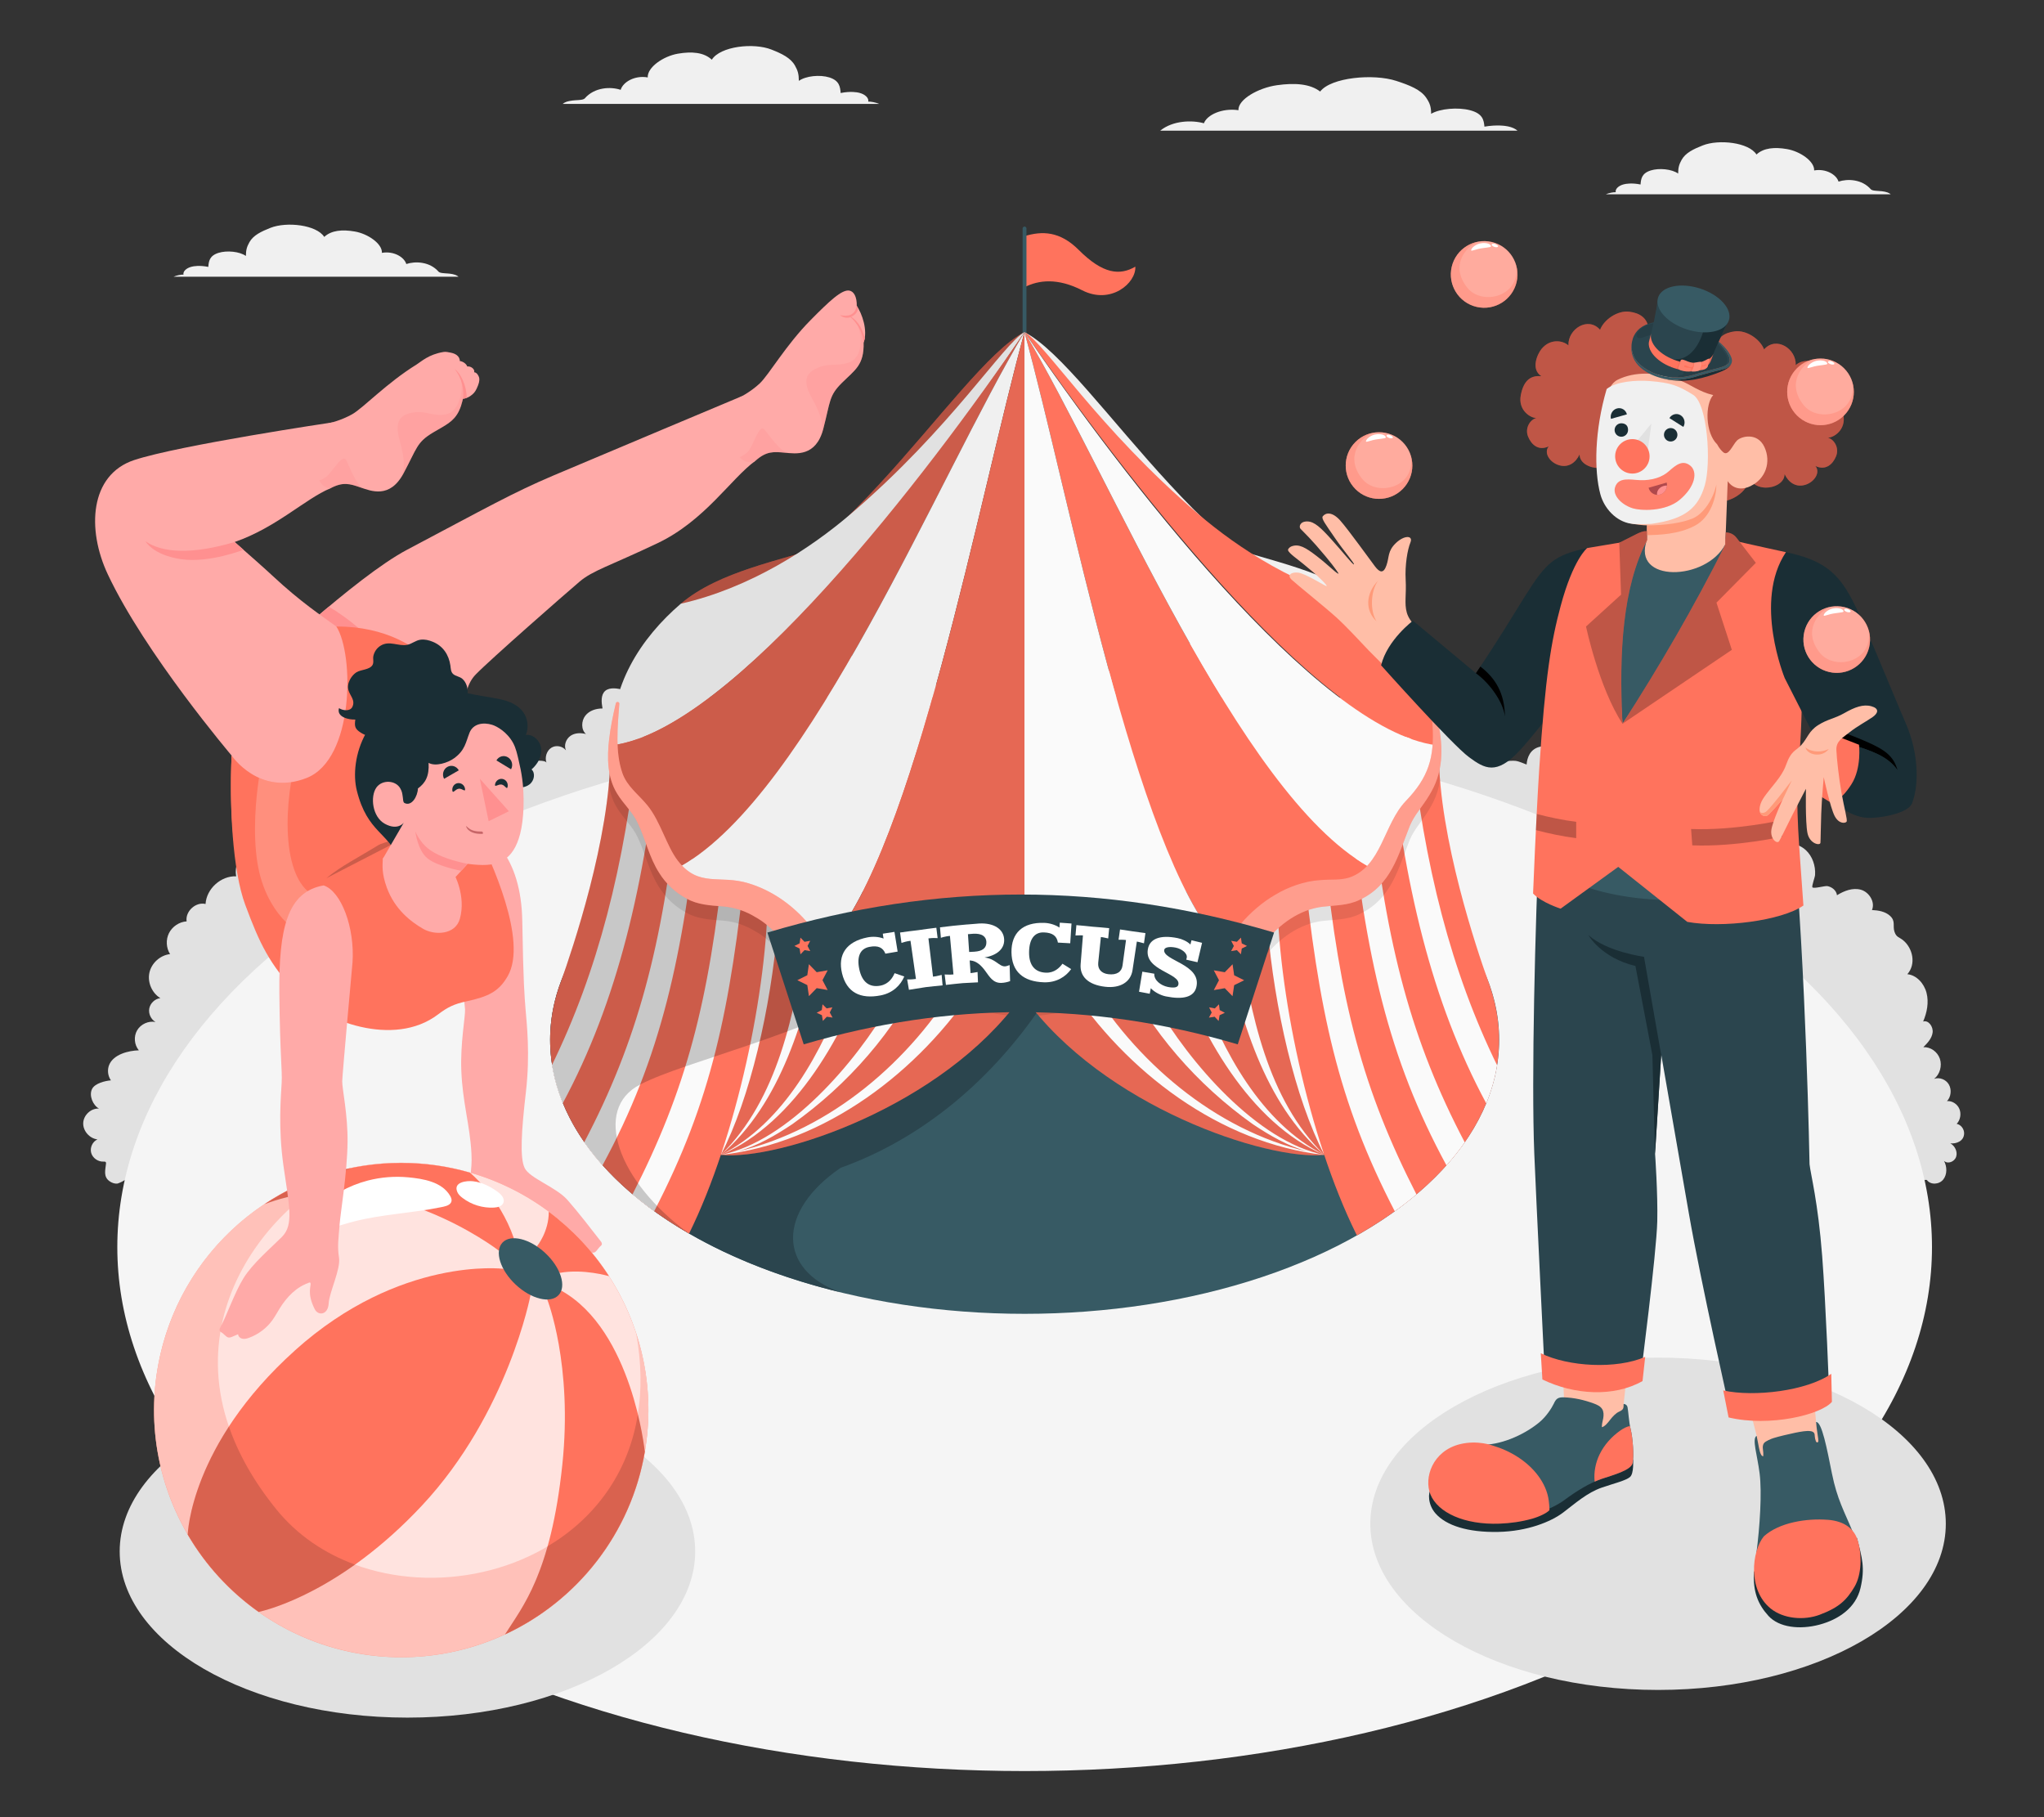 <?xml version="1.0" encoding="UTF-8"?>
<svg xmlns="http://www.w3.org/2000/svg" viewBox="0 0 540 480">
  <rect x="0" y="0" width="540" height="480" fill="#333333" stroke="none"/>
  <defs>
    <style>
      .cls-1 {
        fill: #b0494c;
      }

      .cls-1, .cls-2, .cls-3, .cls-4, .cls-5, .cls-6, .cls-7, .cls-8, .cls-9, .cls-10, .cls-11, .cls-12, .cls-13, .cls-14, .cls-15, .cls-16, .cls-17, .cls-18, .cls-19, .cls-20, .cls-21, .cls-22, .cls-23, .cls-24, .cls-25, .cls-26, .cls-27, .cls-28 {
        stroke-width: 0px;
      }

      .cls-2 {
        opacity: .4;
      }

      .cls-2, .cls-14, .cls-22, .cls-24, .cls-25, .cls-27 {
        fill: #fff;
      }

      .cls-3, .cls-7, .cls-13, .cls-29 {
        opacity: .3;
      }

      .cls-3, .cls-21 {
        fill: #ff9090;
      }

      .cls-4 {
        fill: #ff9a79;
      }

      .cls-5, .cls-7 {
        fill: #ff735d;
      }

      .cls-6 {
        fill: #375a64;
      }

      .cls-8 {
        fill: #e1e1e1;
      }

      .cls-9 {
        fill: #ffbea7;
      }

      .cls-30 {
        isolation: isolate;
      }

      .cls-10 {
        opacity: .25;
      }

      .cls-12 {
        fill: #2b454e;
      }

      .cls-14 {
        opacity: .8;
      }

      .cls-15 {
        fill: #c76668;
      }

      .cls-16 {
        fill: #f5f5f5;
      }

      .cls-17 {
        fill: #f0f0f0;
      }

      .cls-18 {
        fill: none;
      }

      .cls-19, .cls-27 {
        opacity: .2;
      }

      .cls-20 {
        fill: #1a2e35;
      }

      .cls-31 {
        opacity: .15;
      }

      .cls-23 {
        fill: #fafafa;
      }

      .cls-24 {
        mix-blend-mode: soft-light;
      }

      .cls-25, .cls-28 {
        opacity: .1;
      }

      .cls-26 {
        fill: #ffaaa8;
      }
    </style>
  </defs>
  <g class="cls-30">
    <g id="Layer_2" data-name="Layer 2">
      <g id="Layer_2-2" data-name="Layer 2">
        <g>
          <g>
            <g id="Floor">
              <path id="Bushes" class="cls-8" d="m518.9,299.42c.03-1.2-.86-2.36-1.97-2.56.97-.99,1.26-2.65.71-3.96-.55-1.3-1.92-2.16-3.26-2.05,1.06-1.12,1.27-3.03.49-4.38-.78-1.35-2.49-2-3.9-1.49,1.51-1.17,2.16-3.45,1.52-5.32-.64-1.87-2.51-3.17-4.37-3.05,1.08-1.08,2.23-2.28,2.45-3.84.22-1.56-1.08-3.39-2.5-2.94,1.02-2.36,1.54-5.06.9-7.56-.64-2.5-2.64-4.7-5.07-4.94,2.36-2.69,1.43-6.81-1.04-8.9-1.11-.94-1.83-.77-2.35-2.28-.54-1.55.35-2.82-1.16-4.21-1.29-1.19-3.1-1.48-4.8-1.56.92-2.14-.78-4.76-2.92-5.36s-4.41.27-6.32,1.45c-.16-1.28-1.33-2.19-2.53-2.41-.67-.12-3.59.75-3.96.32-.24-.27.66-2.66.7-3.25.17-2.43-.7-4.98-2.46-6.59-2.55-2.33-6.68-2.41-9.3-.18,0-2.67-3.64-4.33-5.46-2.5.18-2.64-2.33-4.92-4.81-4.8-2.54.13-4.51,2.22-5.46,4.59-.73-3.94-5.2-.56-4.29.91-1.1-1.77-2.71-3.36-4.69-3.63-1.98-.27-4.22,1.33-4.15,3.45-.39-2.73-3.17-4.78-5.71-4.22.31-2.2.59-4.58-.41-6.54-.99-1.96-3.83-2.96-5.21-1.28,1.12-1.75.84-4.34-.61-5.78s-3.91-1.54-5.47-.23c.94-2.46-.34-5.61-2.67-6.56-2.33-.96-5.26.46-6.12,2.96-1.05-1.77-3.6-3.94-5.73-3.51-2.77.56-3.53,2.96-3.66,4.73-.97-.35-1.96-.86-2.98-.98-.47-.05-2.6-.1-2.82.5.51-1.41-.06-3.17-1.28-3.95-1.22-.77-2.95-.47-3.87.69.65-1.32-.03-3.05-1.21-3.85s-2.7-.81-4.06-.47c1.31-1.13,1.25-3.45.17-4.83-1.08-1.38-2.87-1.93-4.55-1.91.3-1.62.49-3.6-.71-4.65-.61-.53-1.43-.67-2.22-.67-1.87,0-3.72.73-5.15,2.02,0-2.01-2.39-3.26-4.2-2.66-1.81.6-3.03,2.37-3.92,4.16-.71-1.62-2.37-3.1-3.94-2.47-.94.37-1.53,1.41-1.7,2.46-.17,1.05,0,2.12.18,3.17-1.71-.66-3.62-.74-5.37-.22-.35.1-.7.24-.97.5-.82.8-.41,2.23.06,3.3-1.17-1.25-2.58-2.6-4.22-2.42-1.85.2-3.01,2.25-3.47,4.17-.15-1.54-1.13-2.96-2.47-3.57-1.34-.61-2.98-.39-4.13.56.88-.72,1.19-2.13.7-3.19-.63-1.37-2.31-1.65-3.59-1.54,1.12-1.93,1.08-4.55-.43-6.25-1.47-1.65-4.07-2-5.87-.78.69-.46-.14-2.93-.39-3.46-.95-1.98-2.57-4.21-4.77-4.54-1.76-.26-3.62.63-4.61,2.19-.75-2.23-2.94-3.82-5.17-3.75-2.23.07-4.33,1.78-4.96,4.06-2.49-.53-5.19,1.61-5.41,4.3-1.35-1.33-3.37-1.85-5.14-1.31-1.77.54-3.23,2.11-3.71,4-1.21-2.72-4.49-4.18-7.16-3.17-2.67,1.01-4.36,4.33-3.69,7.25-1.68-1.33-4.25-1.16-5.77.38.19-1.87-.64-3.83-2.08-4.92-1.44-1.09-3.45-1.28-5.05-.48-.4-2.26-2.24-4.14-4.38-4.47s-4.41.9-5.41,2.93c-1.06-1.61-3.14-2.38-4.91-1.81s-3.11,2.43-3.15,4.39c.07-2.9-6.77-.78-7.09,2.22-.89-1.9-2.48-3.41-4.35-4.15-1.46-.58-3.33-.57-4.31.71-.37.48-.68,1.16-1.26,1.18.11-1.21-.51-2.38-1.38-3.17-1.36-1.24-4.91-2.8-6.02-.1.51-1.23-.23-2.83-1.44-3.23-1.21-.4-2.62.41-3.05,1.68.1-1.57-1.45-2.87-2.93-2.82-1.48.05-2.79,1.11-3.68,2.37-1.2-2.49-3.93-3.74-6.34-2.51-1.13.58-2.11,1.57-2.68,2.76-.25.53-1.08,2.99-.39,3.46-1.81-1.22-4.41-.87-5.87.78-1.51,1.71-1.55,4.32-.43,6.25-1.29-.1-2.96.18-3.6,1.54-.49,1.06-.18,2.47.7,3.19-1.15-.95-2.79-1.17-4.13-.56-1.34.61-2.32,2.03-2.47,3.57-.46-1.92-1.62-3.96-3.47-4.17-1.65-.18-3.06,1.17-4.22,2.42.47-1.07.88-2.5.06-3.3-.27-.26-.62-.39-.97-.5-1.75-.52-3.66-.45-5.37.22.18-1.05.35-2.12.18-3.17-.17-1.05-.76-2.09-1.7-2.46-1.57-.63-3.23.85-3.94,2.47-.88-1.78-2.11-3.56-3.92-4.16-1.81-.6-4.19.65-4.2,2.66-1.42-1.28-3.28-2.01-5.15-2.02-.78,0-1.61.14-2.22.67-1.2,1.05-1.01,3.03-.71,4.65-1.69-.01-3.48.53-4.55,1.91-1.08,1.38-1.14,3.7.17,4.83-1.36-.34-2.88-.33-4.06.47-1.18.8-1.85,2.53-1.21,3.85-.92-1.15-2.65-1.46-3.87-.69-1.22.77-1.8,2.54-1.28,3.95-.22-.61-2.36-.56-2.82-.5-1.02.12-2.02.63-2.98.98.46-.17-3.51-6.15-6.49-5.1-1.32.47-2.38,1.7-2.7,3.14-.92-.84-1.89-1.67-3.04-2.08-1.15-.42-2.52-.34-3.44.5-1.32,1.21-1.22,3.37-1.01,5.2-1.83-.84-4.01.89-4.45,2.97-.44,2.07.36,4.21,1.35,6.06-1.26-.81-3-.08-3.88,1.17-.89,1.25-1.14,2.87-1.36,4.42.18-1.22-3.01-2.38-3.79-2.04-1.57.68-2.07,4-1.65,5.44-.81-2.23-3.1-3.75-5.34-3.55-2.38.22-4,2.11-4.73,4.38-1.22-1.16-2.28-2.77-4.01-3-1.57-.21-3.78.48-4.16,2.31-.84-2.49-2.98-4.57-5.47-4.7-2.48-.12-4.99,2.16-4.81,4.8-1.83-1.83-5.45-.17-5.46,2.5,0-.89-3.35-1.55-3.96-1.6-1.56-.12-2.92.35-4.24,1.15-2.52,1.52-4.09,4.62-3.54,7.56-4.02-.17-7.85,3.29-8.09,7.31-2.59-.63-5.41,1.95-5,4.59-1.94.13-3.77,1.35-4.65,3.08-.88,1.74-.77,3.93.27,5.57-2.59.29-4.89,2.35-5.45,4.9-.56,2.55.66,5.38,2.89,6.73-1.4.16-2.64,1.3-2.92,2.69-.28,1.38.41,2.91,1.64,3.61-1.86-.36-3.89.56-4.85,2.19-.96,1.63-.77,3.86.45,5.3-2.7.06-6.73,1.05-7.86,3.88-.52,1.32-.34,2.89.48,4.05-1.51.12-4.19.77-4.96,2.23-.92,1.74.2,4.35,1.81,5.23-2.1-.15-4.09,1.71-4.17,3.81-.08,2.1,1.68,4.08,3.77,4.33-1.32.56-2.05,2.19-1.66,3.57s1.83,2.36,3.26,2.29c.22-.01.48-.02.6.16.07.11.06.25.05.37-.18,1.78-.74,3.47.95,4.66.6.42,1.3.68,2.05.62.2-.02,2.07-.82,1.84-.97,1.28,1.1,3.28.63,4.49-.57l471.7.57c1.02,1.39,3.26,1.23,4.34-.1,1.08-1.34,1.04-3.43.2-4.94,1,.94,2.79.25,3.22-1.09.43-1.34-.35-2.89-1.54-3.53,1.58.16,3.58-.58,3.64-2.58Z"/>
              <path id="Floor-2" data-name="Floor" class="cls-16" d="m101.2,231.56c-93.61,54.05-93.61,141.67,0,195.72,93.61,54.05,245.39,54.05,339,0,93.61-54.05,93.61-141.67,0-195.72-93.61-54.05-245.39-54.05-339,0Z"/>
            </g>
            <path id="Cloud" class="cls-17" d="m306.52,34.51c3.35-2.72,8.43-2.82,11.54-1.95.8-2.19,4.76-4.09,9.12-3.45-.15-2.85,5.28-5.91,10.16-6.6,4.68-.67,8.76-.39,11.43,1.67,2.86-3.74,14.06-4.79,20.12-2.81,3.49,1.14,6.44,2.3,7.89,4.44.95,1.41,1.3,2.35,1.31,4.25,2.36-1.39,7.09-1.77,10.25-.95,3.4.88,3.66,2.6,3.83,4.34,3.33-.56,5.57-.2,6.19-.07,1.14.23,2.01.65,2.55,1.14h-94.39Z"/>
            <path id="Cloud-2" data-name="Cloud" class="cls-17" d="m232.25,27.45h-83.6c.22-.19.5-.37.9-.52,1.09-.4,2.38-.44,3.31-.5,1.07-.07,1.41-.24,1.62-.43,2.61-3.02,6.92-3.14,9.49-2.27.63-2.08,3.74-3.89,7.15-3.28-.12-2.7,4.14-5.61,7.97-6.27,3.67-.63,6.87-.37,8.96,1.59,2.24-3.55,11.03-4.55,15.78-2.67,2.73,1.08,5.05,2.19,6.19,4.22.75,1.34,1.02,2.23,1.03,4.04,1.85-1.32,5.56-1.68,8.04-.91,2.67.84,2.87,2.47,3,4.12,2.62-.53,4.37-.19,4.86-.07,1.68.4,2.65,1.47,2.42,2.34.71-.03,1.94.2,2.88.6Z"/>
            <path id="Cloud-3" data-name="Cloud" class="cls-17" d="m424.27,51.32h75.24c-.19-.17-.45-.33-.81-.47-.98-.36-2.14-.39-2.98-.45-.96-.06-1.27-.22-1.46-.39-2.35-2.72-6.22-2.82-8.54-2.04-.57-1.87-3.36-3.5-6.44-2.95.11-2.43-3.73-5.05-7.17-5.64-3.3-.57-6.18-.33-8.07,1.43-2.02-3.19-9.92-4.09-14.2-2.4-2.46.97-4.55,1.97-5.57,3.8-.67,1.21-.91,2.01-.93,3.63-1.67-1.19-5.01-1.51-7.23-.82-2.4.75-2.58,2.22-2.7,3.71-2.35-.48-3.93-.17-4.37-.06-1.51.36-2.38,1.33-2.18,2.1-.64-.03-1.75.18-2.6.54Z"/>
            <path id="Cloud-4" data-name="Cloud" class="cls-17" d="m45.89,73.09h75.24c-.19-.17-.45-.33-.81-.47-.98-.36-2.14-.39-2.98-.45-.96-.06-1.27-.22-1.46-.39-2.35-2.72-6.22-2.82-8.54-2.04-.57-1.87-3.36-3.5-6.44-2.95.11-2.43-3.73-5.05-7.17-5.64-3.3-.57-6.18-.33-8.07,1.43-2.02-3.19-9.92-4.09-14.2-2.4-2.46.97-4.55,1.97-5.57,3.8-.67,1.21-.91,2.01-.93,3.63-1.67-1.19-5.01-1.51-7.23-.82-2.4.75-2.58,2.22-2.7,3.71-2.35-.48-3.93-.17-4.37-.06-1.51.36-2.38,1.33-2.18,2.1-.64-.03-1.75.18-2.6.54Z"/>
            <ellipse id="Shadow" class="cls-8" cx="438.04" cy="402.5" rx="76.02" ry="43.89"/>
            <ellipse id="Shadow-2" data-name="Shadow" class="cls-8" cx="107.64" cy="409.81" rx="76.02" ry="43.89"/>
            <g id="Tent">
              <ellipse class="cls-6" cx="270.7" cy="274.66" rx="125.36" ry="72.38"/>
              <path class="cls-12" d="m182.06,223.48c-48.96,28.27-48.96,74.09,0,102.36,11.84,6.84,25.47,12,40.01,15.53-16.6-5.91-16.88-21.34,0-32.89,44.59-16.01,71.87-63.28,75.44-104.52-40.31-5.07-84.11,1.42-115.44,19.51Z"/>
              <g>
                <path class="cls-5" d="m270.65,263.51c20.66,28.73,64.07,43.14,79.22,41.55l-11.39-61.37-67.83,19.82Z"/>
                <path class="cls-28" d="m270.65,263.51c20.66,28.73,64.07,43.14,79.22,41.55l-11.39-61.37-67.83,19.82Z"/>
                <path class="cls-23" d="m334.85,244.75c1.88,21.66,7.24,45.23,15.02,60.31l-11.39-61.37-3.63,1.06Zm-11.66,3.41c4.37,20.51,10.69,43.26,26.67,56.91-14.98-14.61-19.62-37.53-22.56-58.11l-4.11,1.2Zm-17.88,17.1c-1.93-3.36-3.67-6.82-5.17-10.36l-4.09,1.2c7.89,16.32,20.23,30.42,34.96,40.87,4.45,2.98,9.25,5.75,14.43,7.21-24.58-5.72-45.77-23.98-58.49-45.42l-4.53,1.33c15.04,23.01,39.88,41.9,67.45,44.99-17.86-3.57-35.77-24.64-44.55-39.81Zm11.52-4.68c-1.1-3.2-2.06-6.44-2.93-9.7l-4.05,1.18c7.07,20.87,20.26,44.54,40.02,53.01-16.71-8.4-26.91-27.55-33.03-44.49Z"/>
              </g>
              <g>
                <path class="cls-5" d="m269.66,263.51c-20.66,28.73-64.07,43.14-79.22,41.55l11.39-61.37,67.83,19.82Z"/>
                <path class="cls-28" d="m269.66,263.51c-20.66,28.73-64.07,43.14-79.22,41.55l11.39-61.37,67.83,19.82Z"/>
                <path class="cls-23" d="m201.84,243.69l-11.39,61.37c7.78-15.08,13.14-38.66,15.02-60.31l-3.63-1.06Zm11.17,3.26c-2.94,20.58-7.58,43.49-22.56,58.11,15.99-13.65,22.3-36.39,26.67-56.91l-4.11-1.2Zm-22.56,58.11c27.57-3.09,52.41-21.98,67.45-44.99l-4.53-1.33c-12.73,21.44-33.91,39.7-58.49,45.42,5.18-1.46,9.98-4.23,14.43-7.21,14.73-10.45,27.07-24.55,34.96-40.87l-4.09-1.2c-1.5,3.54-3.24,7-5.17,10.36-8.79,15.17-26.69,36.24-44.55,39.81Zm0,0c19.75-8.47,32.95-32.14,40.02-53.01l-4.05-1.18c-.87,3.26-1.84,6.5-2.93,9.7-6.13,16.94-16.33,36.1-33.03,44.49Z"/>
              </g>
              <g>
                <path class="cls-5" d="m393.69,260.61s-.03-.07-.08-.21c-.17-.5-.36-1.01-.55-1.51-2.67-7.43-12.93-37.53-12.93-60.04,0-4.9-.99-9.8-2.95-14.59h-212.97c-1.96,4.79-2.95,9.69-2.95,14.59,0,11.26-2.57,24.42-5.47,35.69-2.91,11.27-6.14,20.66-7.46,24.37-.19.48-.36.97-.53,1.46-.06.16-.1.25-.1.25h0c-7.8,22.87,3.64,47.51,34.34,65.23,12.52-25.32,20.81-64.62,20.81-90.43h134.58c0,25.81,8.29,65.1,20.81,90.43.08.16.16.32.23.48.29-.16.56-.32.85-.48,30.7-17.72,42.14-42.36,34.34-65.23h0Z"/>
                <g>
                  <g>
                    <path class="cls-23" d="m386.97,301.75c-13.93-26.47-20.81-51.93-24.81-90.64l-5.66.58c4.24,41.05,10.25,67.8,25.64,96.14,1.78-1.99,3.39-4.02,4.83-6.09Z"/>
                    <path class="cls-23" d="m368.48,319.95c2.02-1.45,3.94-2.93,5.73-4.45-14.13-27.6-20.22-50.56-24.26-89.62l-5.81.6c4.2,40.64,9.31,64.45,24.34,93.47Z"/>
                    <path class="cls-23" d="m372.65,194.52l-5.76.59c3.99,38.61,11.28,69.42,25.76,96.34,1.36-3.32,2.31-6.68,2.86-10.06-11.97-24.49-19.3-52.4-22.86-86.88Z"/>
                  </g>
                  <g>
                    <path class="cls-23" d="m154.33,301.75c13.93-26.47,20.81-51.93,24.81-90.64l5.66.58c-4.24,41.05-10.25,67.8-25.64,96.14-1.78-1.99-3.39-4.02-4.83-6.09Z"/>
                    <path class="cls-23" d="m172.82,319.95c-2.02-1.45-3.94-2.93-5.73-4.45,14.13-27.6,20.22-50.56,24.26-89.62l5.81.6c-4.2,40.64-9.31,64.45-24.34,93.47Z"/>
                    <path class="cls-23" d="m168.65,194.52l5.76.59c-3.99,38.61-11.28,69.42-25.76,96.34-1.36-3.32-2.31-6.68-2.86-10.06,11.97-24.49,19.3-52.4,22.86-86.88Z"/>
                  </g>
                </g>
              </g>
              <path class="cls-28" d="m380.14,198.84c0-1.54-.1-3.07-.29-4.6-.28-1.34-.61-2.66-.98-3.97-.06-.22-.28-.37-.51-.34-.26.03-.44.27-.41.52.2,1.61.37,3.22.48,4.81.55,8.56-1.03,13.87-7.06,20.13-5.86,6.13-6.35,17.32-14.97,20.22-2.59.76-4.51.38-7.75.67-3.97.24-8.42,1.82-11.8,3.88-3.23,1.84-6.65,4.79-8.98,7.57-2,2.21-2.37,3-4.68,3.94-4.67,1.83-9.86,1.58-15.08.88-7.35-.77-15.09.49-22.14,2.74-2.93.92-5.79,2.37-8.38,3.04-4.34.93-10.49.9-14.48-.16-4.29-1.47-9.44-3.78-14.17-4.6-5.33-1.17-11.34-1.64-16.75-.98-4.29.48-6.34.73-9.69.16-1.44-.28-3.76-.76-4.85-1.33-2.21-1.02-2.81-2.25-4.84-4.48-4.01-4.48-9.23-8.07-15.08-9.83-7.56-2.34-13.1,1.21-18.62-5.9-3.02-3.88-4.62-10.43-8.06-14.65-2.42-2.99-5.39-5-6.65-8.59-1.91-5.53-1.27-12.26-.81-18.21.04-.25-.08-.5-.35-.57-.25-.06-.51.1-.57.35-.49,2.03-.93,4.07-1.28,6.14-.09,1.05-.14,2.11-.14,3.16,0,2.66-.15,5.44-.41,8.26.31,2.2.96,4.33,2.14,6.24,1.66,2.77,4.11,4.89,5.46,7.78,2.08,4.33,3.02,9.1,5.7,13.25,1.76,2.81,4.26,5.16,7.2,6.73,2.88,1.65,6.39,1.84,9.57,2.07,3.12.23,6.04,1.23,8.69,2.86,4.24,2.37,7.01,6.14,10.11,9.79,3.45,3.71,8.6,5.1,13.45,5.81,6.45.86,12.74-1.02,19.11.1,3.1.44,6.2,1.12,9.17,2.09,2.99.92,5.81,2.39,9,3.35,1.82.48,3.66.81,5.5,1.02,1.29-1.52,2.53-3.08,3.69-4.69h.99c1.18,1.64,2.44,3.22,3.76,4.77,1.85-.17,3.7-.45,5.54-.85,3.24-.84,6.1-2.34,9.06-3.33,5.95-1.97,12.25-3.13,18.5-2.62,6.45.74,13.2.57,19.21-2.21,3.06-1.29,5.45-3.94,7.39-6.51,3.8-4.82,9.2-8.78,15.4-9.5,3.16-.34,6.62-.3,9.6-1.76,8.46-3.92,10.24-11.82,13.35-19.63.62-1.44,1.43-2.71,2.37-4,1.86-2.55,3.81-5.28,4.84-8.43.36-1.07.62-2.17.8-3.28-.21-2.5-.33-4.96-.33-7.33Z"/>
              <path class="cls-19" d="m169.13,286.47c12.59-6.45,40.83-11.98,73.16-29.31v-106.78l-5.71-11.57c-15.82,2.99-30.69,8.09-43.26,15.35-21.37,12.34-32.06,28.51-32.06,44.68,0,11.26-2.57,24.42-5.47,35.69-2.91,11.27-6.14,20.66-7.46,24.37-.19.48-.36.97-.53,1.46-.06.16-.1.25-.1.25h0c-7.8,22.87,3.64,47.51,34.34,65.23-19.02-13.87-25.52-32.91-12.93-39.36Z"/>
              <g>
                <g>
                  <path class="cls-5" d="m270.67,62.38c4.65-1.41,9.33-1.35,14.32,3.64,6.4,6.4,10.84,6.8,14.95,4.42.25,4.31-6.45,10.12-14.04,6.24-6.52-3.33-11.52-2.71-15.23-.82v-13.48Z"/>
                  <path class="cls-6" d="m270.67,89.03c-.28,0-.51-.23-.51-.51v-28.16c0-.28.23-.51.51-.51s.51.23.51.51v28.16c0,.28-.23.51-.51.51Z"/>
                </g>
                <g>
                  <path class="cls-17" d="m323.71,144.15c-11.07-3.92-46.05-49.38-53.06-56.41,18.35,9.26,53.71,74.01,90.78,71.73-10.18-8.66-26.65-11.4-37.72-15.32Z"/>
                  <path class="cls-5" d="m322.4,249.45c-22.73-25.31-39.75-118.11-51.75-161.71,22.79,38.09,56.5,121.62,90.78,141.09-11.08,9.35-24.16,16.13-39.03,20.62Z"/>
                  <path class="cls-5" d="m379.42,196.84c-31.48-4.05-83.91-73.21-108.76-109.1,5.45,2.89,19.34,25.36,46.04,48.15,10.43,8.9,26.3,19.38,44.74,23.58,10.54,9.04,18.99,21.88,17.98,37.37Z"/>
                  <path class="cls-23" d="m270.65,87.74v169.27c17.62.08,34.86-2.5,51.75-7.56-22.73-25.31-39.75-118.11-51.75-161.71Z"/>
                  <path class="cls-23" d="m361.43,228.83c-34.28-19.46-67.99-103-90.78-141.09,25.88,37.93,77.29,105.05,108.76,109.1-1.27,13.3-8.24,23.42-17.98,31.99Z"/>
                  <path class="cls-5" d="m217.59,144.15c11.07-3.92,46.05-49.38,53.06-56.41-18.35,9.26-53.71,74.01-90.78,71.73,10.18-8.66,26.65-11.4,37.72-15.32Z"/>
                  <path class="cls-13" d="m217.59,144.15c11.07-3.92,46.05-49.38,53.06-56.41-18.35,9.26-53.71,74.01-90.78,71.73,10.18-8.66,26.65-11.4,37.72-15.32Z"/>
                  <path class="cls-8" d="m161.89,196.84c31.48-4.05,83.61-71.41,108.76-109.1-5.45,2.89-19.34,25.36-46.05,48.15-10.43,8.9-26.3,19.38-44.74,23.58-10.54,9.04-18.99,21.88-17.98,37.37Z"/>
                  <path class="cls-5" d="m179.87,228.83c34.28-19.46,67.99-103,90.78-141.09-25.88,37.93-77.29,105.05-108.76,109.1,1.27,13.3,8.24,23.42,17.98,31.99Z"/>
                  <path class="cls-19" d="m179.87,228.83c34.28-19.46,67.99-103,90.78-141.09-25.88,37.93-77.29,105.05-108.76,109.1,1.27,13.3,8.24,23.42,17.98,31.99Z"/>
                  <path class="cls-17" d="m218.9,249.45c22.73-25.31,39.75-118.11,51.75-161.71-22.79,38.09-56.5,121.62-90.78,141.09,11.08,9.35,24.16,16.13,39.03,20.62Z"/>
                  <path class="cls-5" d="m270.65,87.74v169.27c-17.62.08-34.86-2.5-51.75-7.56,22.73-25.31,39.75-118.11,51.75-161.71Z"/>
                  <path class="cls-28" d="m270.65,87.74v169.27c-17.62.08-34.86-2.5-51.75-7.56,22.73-25.31,39.75-118.11,51.75-161.71Z"/>
                </g>
                <path class="cls-5" d="m163.61,185.97c-.46,5.95-1.11,12.69.81,18.21,1.25,3.59,4.22,5.6,6.65,8.59,3.44,4.22,5.03,10.77,8.06,14.65,5.52,7.11,11.07,3.56,18.62,5.9,5.86,1.76,11.07,5.35,15.08,9.83,2.03,2.22,2.62,3.46,4.84,4.48,1.1.56,3.42,1.04,4.85,1.33,3.35.57,5.4.32,9.69-.16,5.42-.66,11.42-.19,16.75.98,4.73.82,9.88,3.12,14.17,4.6,3.99,1.06,10.14,1.1,14.48.16,2.6-.67,5.45-2.11,8.38-3.04,7.05-2.25,14.79-3.51,22.14-2.74,5.22.7,10.41.95,15.08-.88,2.31-.94,2.68-1.73,4.68-3.94,2.33-2.78,5.75-5.73,8.98-7.57,3.37-2.06,7.82-3.64,11.8-3.88,3.24-.29,5.15.09,7.75-.67,8.61-2.9,9.1-14.09,14.97-20.22,6.03-6.26,7.62-11.56,7.06-20.13-.11-1.59-.28-3.2-.48-4.81-.03-.26.15-.49.41-.52.23-.03.45.12.51.34.87,3.1,1.56,6.26,1.81,9.5.26,3.23.04,6.56-1.02,9.69-1.03,3.15-2.98,5.88-4.84,8.43-.95,1.29-1.75,2.56-2.37,4-3.1,7.8-4.88,15.71-13.35,19.63-2.98,1.46-6.44,1.41-9.6,1.76-6.2.71-11.6,4.68-15.4,9.5-1.93,2.56-4.32,5.22-7.39,6.51-6.01,2.78-12.76,2.95-19.21,2.21-6.25-.51-12.55.64-18.5,2.62-2.96.99-5.82,2.49-9.06,3.33-6.45,1.41-13.08,1.45-19.48-.24-3.19-.96-6.01-2.43-9-3.35-2.97-.97-6.08-1.65-9.17-2.09-6.37-1.13-12.66.76-19.11-.1-4.85-.71-10-2.1-13.45-5.81-3.1-3.65-5.87-7.42-10.11-9.79-2.65-1.63-5.57-2.62-8.69-2.86-3.18-.23-6.69-.42-9.57-2.07-2.94-1.57-5.44-3.92-7.2-6.73-2.68-4.15-3.62-8.92-5.7-13.25-1.35-2.9-3.8-5.01-5.46-7.78-2.63-4.25-2.65-9.57-2.09-14.33.37-3.21,1.03-6.36,1.77-9.48.06-.25.31-.41.57-.35.27.07.39.31.35.57h0Z"/>
                <g class="cls-29">
                  <path class="cls-22" d="m163.61,185.97c-.46,5.95-1.11,12.69.81,18.21,1.25,3.59,4.22,5.6,6.65,8.59,3.44,4.22,5.03,10.77,8.06,14.65,5.52,7.11,11.07,3.56,18.62,5.9,5.86,1.76,11.07,5.35,15.08,9.83,2.03,2.22,2.62,3.46,4.84,4.48,1.1.56,3.42,1.04,4.85,1.33,3.35.57,5.4.32,9.69-.16,5.42-.66,11.42-.19,16.75.98,4.73.82,9.88,3.12,14.17,4.6,3.99,1.06,10.14,1.1,14.48.16,2.6-.67,5.45-2.11,8.38-3.04,7.05-2.25,14.79-3.51,22.14-2.74,5.22.7,10.41.95,15.08-.88,2.31-.94,2.68-1.73,4.68-3.94,2.33-2.78,5.75-5.73,8.98-7.57,3.37-2.06,7.82-3.64,11.8-3.88,3.24-.29,5.15.09,7.75-.67,8.61-2.9,9.1-14.09,14.97-20.22,6.03-6.26,7.62-11.56,7.06-20.13-.11-1.59-.28-3.2-.48-4.81-.03-.26.15-.49.41-.52.23-.03.45.12.51.34.87,3.1,1.56,6.26,1.81,9.5.26,3.23.04,6.56-1.02,9.69-1.03,3.15-2.98,5.88-4.84,8.43-.95,1.29-1.75,2.56-2.37,4-3.1,7.8-4.88,15.71-13.35,19.63-2.98,1.46-6.44,1.41-9.6,1.76-6.2.71-11.6,4.68-15.4,9.5-1.93,2.56-4.32,5.22-7.39,6.51-6.01,2.78-12.76,2.95-19.21,2.21-6.25-.51-12.55.64-18.5,2.62-2.96.99-5.82,2.49-9.06,3.33-6.45,1.41-13.08,1.45-19.48-.24-3.19-.96-6.01-2.43-9-3.35-2.97-.97-6.08-1.65-9.17-2.09-6.37-1.13-12.66.76-19.11-.1-4.85-.71-10-2.1-13.45-5.81-3.1-3.65-5.87-7.42-10.11-9.79-2.65-1.63-5.57-2.62-8.69-2.86-3.18-.23-6.69-.42-9.57-2.07-2.94-1.57-5.44-3.92-7.2-6.73-2.68-4.15-3.62-8.92-5.7-13.25-1.35-2.9-3.8-5.01-5.46-7.78-2.63-4.25-2.65-9.57-2.09-14.33.37-3.21,1.03-6.36,1.77-9.48.06-.25.31-.41.57-.35.27.07.39.31.35.57h0Z"/>
                </g>
              </g>
              <g>
                <g>
                  <path class="cls-12" d="m326.99,275.86c-38.58-11.35-76.08-11.35-114.66,0-3.2-9.84-6.4-19.69-9.59-29.53,44.93-13.39,88.92-13.39,133.85,0-3.2,9.84-6.4,19.69-9.59,29.53Z"/>
                  <g>
                    <path class="cls-22" d="m237.13,251.36c-1.29.21-1.93.32-3.22.55,0,0-.01,0-.02,0,0-.03,0-.05-.01-.08-.62-1.46-1.8-2.19-4.22-1.71-2.45.48-3.36,2.6-2.63,5.96.73,3.36,2.68,4.83,5.58,4.27,2.17-.42,3.23-2.08,3.73-3.29,1.03.34,1.54.51,2.56.87-.96,2.28-2.99,4.37-6.25,5-5.44,1.06-8.99-.86-10.19-5.81-1.2-4.95,1.13-8.41,6.7-9.51,1.36-.27,2.88-.21,4.27.3-.05-.31-.08-.46-.14-.77-.03-.2-.04-.3-.06-.51,1.23-.2,1.84-.3,3.07-.48.34,2.08.5,3.12.84,5.19Z"/>
                    <path class="cls-22" d="m247.72,247.8c-.23,0-.35-.01-.58-.02-.63-.04-1.44.04-1.86.09.48,4.04.72,6.07,1.21,10.11.41-.05,1.17-.16,1.75-.33.21-.06.32-.09.53-.14.1,1.11.15,1.66.25,2.77-1.78.17-2.68.26-4.46.47-1.78.26-2.66.4-4.43.7-.19-1.1-.28-1.64-.47-2.74.22,0,.33,0,.55,0,.6.02,1.37-.08,1.77-.13-.58-4.03-.86-6.05-1.44-10.08-.43.06-1.23.2-1.83.4-.22.07-.33.1-.55.17-.15-1.1-.23-1.65-.38-2.75,1.92-.27,2.88-.4,4.8-.62,1.91-.28,2.87-.4,4.79-.64.14,1.1.21,1.65.34,2.76Z"/>
                    <path class="cls-22" d="m255.5,244.2c.1,0,3.11-.25,3.2-.26,3.91-.21,6.53,1.52,6.59,4.32.05,2.5-2.07,4.13-5.2,4.66,2.88.29,3.84,2.37,5.37,2.34.39,0,.8-.19,1.27-.34.05,1.7.08,2.55.13,4.24-.73.27-1.56.45-2.34.47-2.16.06-3.08-1.6-4.24-3.18-.97-1.33-2.22-2.59-3.82-2.73-.11,0-.17-.01-.28-.02.09,1.34.14,2.01.23,3.34.41-.03.72-.09,1.31-.19.22-.04.32-.06.54-.1.05,1.09.07,1.64.11,2.73-1.61.07-2.41.11-4.02.21-1.78.17-2.67.26-4.45.47-.13-1.1-.2-1.66-.33-2.76.22.01.33.02.55.03.6.05,1.37,0,1.77-.04-.37-4.07-.56-6.11-.93-10.18-.43.04-1.18.15-1.79.32-.24.08-.36.11-.6.19-.1-1.11-.14-1.66-.24-2.77,2.86-.35,4.29-.51,7.16-.76Zm.54,7.26c.44-.03.91-.04,1.35-.07,2.14-.13,3.27-.94,3.2-2.61-.07-1.46-1.25-2.27-3.51-2.13-.45.03-.9.08-1.36.11.13,1.88.19,2.82.32,4.7Z"/>
                    <path class="cls-22" d="m282.74,249.16c-1.3-.08-1.95-.12-3.25-.18,0,0-.01,0-.02,0,0-.03,0-.05,0-.08-.28-1.56-1.26-2.54-3.72-2.61-2.48-.07-3.84,1.79-3.88,5.23-.04,3.44,1.53,5.31,4.47,5.41,2.19.08,3.6-1.31,4.35-2.37.92.56,1.38.84,2.3,1.42-1.44,2.01-3.87,3.59-7.18,3.49-5.52-.18-8.52-2.84-8.59-7.93-.06-5.09,2.95-7.94,8.6-7.77,1.38.04,2.84.44,4.08,1.24.02-.31.02-.47.04-.78.02-.2.03-.3.05-.51,1.24.08,1.85.12,3.09.22-.14,2.1-.2,3.15-.34,5.25Z"/>
                    <path class="cls-22" d="m302.25,249.18c-.22-.06-.33-.09-.56-.15-.6-.16-.93-.25-1.35-.32-.46,3.02-.68,4.53-1.14,7.55-.47,3.15-3.27,4.85-7.23,4.39-4.58-.53-6.73-2.79-6.48-5.96.24-3.05.37-4.57.61-7.61-.43-.03-.76-.02-1.39,0-.23,0-.35.01-.58.02.1-1.09.14-1.64.24-2.73,1.73.15,2.6.23,4.33.42,1.73.13,2.6.21,4.33.38-.1,1.09-.16,1.63-.26,2.72-.22-.05-.34-.08-.56-.13-.61-.13-.94-.21-1.37-.25-.28,2.71-.42,4.06-.7,6.77-.18,1.77.9,2.84,2.66,3.05,2.28.27,3.54-.66,3.76-2.3.37-2.69.55-4.04.92-6.73-.43-.06-.76-.06-1.39-.08-.23,0-.35,0-.58,0,.16-1.08.24-1.63.39-2.71,1.34.19,2.01.29,3.35.5,1.34.18,2.02.27,3.36.47-.15,1.08-.23,1.63-.39,2.71Z"/>
                    <path class="cls-22" d="m316.37,254.17c-1.19-.28-1.79-.42-2.98-.68.04-.17.09-.31.13-.49.26-1.2-1.37-2.38-2.9-2.69-1.69-.34-2.91-.09-3.04.57-.53,2.84,9.95,3.81,8.48,9.87-.63,2.62-3.48,3.37-8.06,2.44-1.3-.26-3.03-1.11-3.97-2.16-.11.58-.17.87-.29,1.46-1.13-.22-1.69-.33-2.82-.53.35-2.12.52-3.18.87-5.3,1.26.21,1.9.32,3.16.54-.12,1.7,1.7,3.11,3.55,3.49,1.74.35,2.65.14,2.81-.6.67-3.07-9.01-3.67-8.06-9.34.46-2.78,3.23-3.89,7.87-2.95,1.21.25,2.53.85,3.38,1.69.11-.45.17-.68.28-1.13,1.12.26,1.67.4,2.79.68-.48,2.05-.72,3.07-1.21,5.12Z"/>
                  </g>
                </g>
                <path class="cls-5" d="m218.66,261.52l-1.37-2.61,1.37-2.61-2.9.5-2.06-2.11-.42,2.91-2.64,1.31,2.64,1.3.43,2.91,2.05-2.11,2.9.5Zm-7.18-9.45l1.07-1.1,1.51.26-.72-1.36.71-1.36-1.51.26-1.07-1.1-.22,1.52-1.38.68,1.38.68.22,1.52Zm8.42,14l-1.51.29-1.09-1.08-.19,1.52-1.36.71,1.39.65.25,1.52,1.05-1.12,1.52.23-.74-1.35.69-1.37Zm105.73-11.37l-2.06,2.11-2.9-.5,1.37,2.61-1.37,2.61,2.9-.5,2.05,2.11.43-2.91,2.64-1.3-2.64-1.31-.42-2.91Zm1.14-3.73l1.07,1.1.22-1.52,1.38-.68-1.38-.68-.22-1.52-1.07,1.1-1.51-.26.71,1.36-.72,1.36,1.51-.26Zm-4.74,14.32l-1.09,1.08-1.51-.29.69,1.37-.74,1.35,1.52-.23,1.05,1.12.25-1.52,1.39-.65-1.36-.71-.19-1.52Z"/>
              </g>
            </g>
            <g id="Character">
              <g id="Bottom">
                <g>
                  <path class="cls-9" d="m428.95,370.87l1.68-15.67-17.94,1.18s.27,8.51.52,13.32c.15,2.85-3.69,8.13-3.69,8.13,0,0,8.43,4.52,12.94,2.94,4.51-1.58,6.9-7.2,6.84-8.42-.06-1.22-.36-1.47-.36-1.47Z"/>
                  <path class="cls-20" d="m378.04,393.37c-.79.89-.85,4.01,1.16,6.34,2.83,3.28,8.65,5.1,16.6,4.94,7.73-.15,13.95-2.69,17.15-5.11,3.2-2.42,6.35-5.27,10.26-6.61,3.21-1.1,6.35-1.85,7.42-2.79,1.08-.94.81-4.56.81-4.56l-53.4,7.79Z"/>
                  <path class="cls-6" d="m428.95,370.84s.86.02,1.03.89c.2,1.03.38,4.01.8,5.7.59,2.35.94,7.15.53,9.05-.41,1.9-5.15,3.14-8.18,4.16-3.1,1.04-6.69,3.24-9.85,5.6-3.27,2.44-10.12,4.92-14.61,4.81-2.41-.06-4.83-.4-7.14-1.06-2.15-.61-4.34-1.2-6.2-2.52-1.58-1.12-2.85-2.76-3.19-4.66-.49-2.77,1.17-5.65,3.61-7.04,1.53-.87,3.29-1.23,5.01-1.63.22-.05.12-2.52.35-2.51,4.93.18,11.15-2.34,15.44-5.83,2-1.62,3.42-3.94,3.93-5,.24-.51.5-1.05.97-1.37.49-.32,1.11-.34,1.69-.33,2.7.08,5.37.69,7.9,1.62.87.32,1.79.72,2.26,1.52.41.7.39,1.56.26,2.36-.1.59-.29,1.18-.34,1.78-.06.72-.04.7.47.39.89-.53,1.54-1.63,2.22-2.39.38-.43.79-.83,1.26-1.17.43-.3.98-.45,1.36-.79.49-.44.38-.99.41-1.59Z"/>
                  <path class="cls-5" d="m430.62,376.67c-.92.17-1.77.65-2.55,1.19-2.29,1.62-4.24,3.76-5.47,6.29-1.08,2.23-1.58,4.77-1.31,7.23.63-.28,1.25-.54,1.84-.74,3.03-1.02,7.77-2.27,8.18-4.16.41-1.9.06-6.7-.53-9.05-.06-.23-.11-.49-.16-.76Z"/>
                  <path class="cls-5" d="m409.16,396.39c-.3-2.39-1.34-4.62-2.78-6.56-2.9-3.9-7.37-6.61-12.02-7.99,0,0-3.97-1.51-8.61-.38-7.3,1.78-9.63,8.9-7.85,13.28,1.95,4.8,8.95,8.07,18.26,7.73,2.89-.11,5.81-.52,8.59-1.3,1.84-.52,3.93-1.49,4.6-2.28,0,0,0-1.04-.19-2.5Z"/>
                </g>
                <g>
                  <path class="cls-9" d="m464.09,379.26l-3.77-14.69,18.26-2.83,1.2,13.87s1.56,5.63.45,7.52c-1.11,1.89-13.25,4.03-14.38,2.8-1.13-1.23-1.76-6.66-1.76-6.66Z"/>
                  <path class="cls-20" d="m463.39,415.1c-.34,5.35,1.04,8.69,3.83,11.75,2.8,3.06,8.28,3.66,13.4,2.31,5.07-1.34,9.69-4.45,10.91-9.72,1.22-5.27.44-7.94-.96-13.22l-27.19,8.88Z"/>
                  <path class="cls-6" d="m479.78,375.61c1.54-.1,2.9,7.16,4.19,13.58,1.39,6.88,3.26,10.02,5.52,15.47,2.52,6.08,1.38,10.06-.97,14.38-2.34,4.32-12.09,8.21-18.59,5.52-3.8-1.57-6.76-7.78-5.91-14.32.92-7.05,1.49-15.94.85-21.04-.61-4.87-2.09-9.2-.79-9.93.15.71.31,1.61.46,2.3.12.53.44,3.17,1.3,3.08.04-.64-.01-1.22-.1-1.85-.08-.55-.06-1.16.32-1.64.38-.48,1.84-1.1,2.46-1.29,1.49-.47,4.15-1.07,5.68-1.4.76-.16,1.52-.3,2.29-.4.62-.08,1.36-.13,1.95-.02.37.07.72.25.87.55.11.22.11.49.13.74.03.45.12.9.28,1.32.07.19.23.4.45.33.18-.06.23-.27.22-.43-.04-.79-.19-1.35-.29-2.27-.05-.42-.16-.99-.19-1.42-.03-.42-.06-.84-.12-1.26Z"/>
                  <path class="cls-5" d="m482.86,401.44c4.62.37,7.15,2.52,8.05,5.83.99,3.64.91,8.66-.95,11.83-2.08,3.53-4.08,5.5-9.23,7.43-4.1,1.54-9.55,1.11-12.95-1.65-6.1-4.95-5-15.07-1.82-19.04,4.11-3.74,11.46-4.82,16.9-4.39Z"/>
                </g>
                <g>
                  <path class="cls-12" d="m473.68,219.28c3.44,36.41,4.38,88.25,4.38,88.25.3,2.76,2.23,9.88,3.34,24.29.94,12.19,1.87,36.08,1.88,37.61,0,0-10.61,7.83-26.19,3.51,0,0-7.72-34.04-10.92-52.46-2.83-16.28-7.29-41.88-7.29-41.88l-1.63,26.16s.75,10.56.58,17.84c-.2,8.46-4.38,40.82-4.38,40.82,0,0-12.76,5.68-25.36-.84,0,0-2.35-47.65-2.75-57.82-.8-19.95.24-60.64,1.35-85.38l67.01-.09Z"/>
                  <path class="cls-20" d="m438.86,278.6l-4.54-25.87s-9.67-1.26-14.69-5.73c0,0,3.29,5.96,12.43,8.16l4.48,23.54.69,26.06,1.63-26.16Z"/>
                  <path class="cls-5" d="m483.97,370.29c-2.86,3.39-16.43,6.71-27.3,4.12l-1.41-7.13c8.2,1.8,22.11.12,28.54-4.4l.17,7.42Z"/>
                  <path class="cls-5" d="m433.94,364.8c-7.58,4.29-18.04,3.67-26.46-.42l-.42-6.92c7.34,3.57,19.94,4.27,27.58.95l-.7,6.39Z"/>
                </g>
              </g>
              <g id="Top">
                <g id="Arm">
                  <g>
                    <path class="cls-9" d="m382.64,173.89c-7.97-7.48-10.26-9.56-10.97-12.04-.71-2.48-.09-4.77-.31-8.69-.22-3.92.48-7.98,1.26-9.88.78-1.89-1.62-1.97-3.85.17-2.23,2.15-1.7,3.64-2.49,5.9-.79,2.27-1.81,1.86-3.04.24-1.24-1.62-7.05-9.73-9.17-12.1-2.12-2.37-3.84-2.11-4.61-1.11-.44.57.65,1.99,3.18,5.68,2.53,3.69,5.31,6.84,5.05,7.02-.26.18-2.9-3.23-5.96-6.61-2.81-3.11-4.48-4.67-6.28-4.73-2.05-.07-2.36,1.44-1.85,1.97,1.13,1.18,2.73,2.59,6.64,7.3,2.72,3.28,3.39,4.48,3.39,4.48-.2.36-2.48-2.07-5.74-4.58-2.98-2.29-4.72-3.33-6.69-2.59-.4.15-1,.65-.91,1.02.2.82,2.67,2.47,4.12,3.7,2.08,1.78,2.32,1.85,3.83,3.28,1.04.98,2.37,2.27,2.24,2.48-.13.21-5.49-3.3-7.51-3.54-1.74-.21-3.09.6-1.72,1.88,1.37,1.28,8.99,7.38,11.84,9.98,2.84,2.6,5.88,5.94,8.51,8.7,2.63,2.76,14.28,14.02,14.28,14.02l6.77-11.96Z"/>
                    <path class="cls-4" d="m364.13,153.33c-2.02,2.59-2.26,8.03-.47,10.78-3-2.75-2.98-7.31.47-10.78Z"/>
                  </g>
                  <path class="cls-20" d="m420.94,172.92l-1.62-28.15c-8.69,1.82-10.85,3.87-16.15,12.27-2.96,4.68-6.98,11.51-13.25,20.79l-16.63-13.87s-6.78,5.06-8.42,11.78c0,0,18.74,20.98,23.25,24.28,4.11,3.02,7.21,4.82,13.29-1.7,6.08-6.52,17.92-22.77,19.53-25.4Z"/>
                  <path class="cls-11" d="m389.92,177.83c3.65,2.64,7.19,7.58,7.67,11.41-.1-6.02-2.4-10.03-6.49-13.17l-1.18,1.76Z"/>
                </g>
                <g id="Hair">
                  <g>
                    <path class="cls-5" d="m417.3,120.05c-1.03,2.19-3.04,3.65-5.62,2.77-2.37-.81-3.88-3.3-2.51-4.92-2.72,1.28-4.6-.44-5.47-2.58-.9-2.22.52-4.49,2.2-4.91-1.48.06-4.89-1.99-4.13-6.01.82-4.35,3.01-5.24,5.43-5.04-2.87-1.87-1.02-5.89.07-7.21,2.25-2.74,5.6-2.28,7.09-.9-.17-4.38,5.21-7.74,8.36-4.14,1.05-2.73,4.63-5.14,7.68-4.78,2.84.34,4.92,1.68,5.18,4.77,1.56-1.08,4.1-.9,5.46.03,2.02,1.38,2.49,3.49,1.63,5.39,2.15-.99,4.83-.46,6.24,1.51s.91,4.32-.07,5.55c1.82-.76,4.91.38,5.79,3.06.87,2.64-.93,5.06-3.01,6.48,2.75.54,3.85,4.74,3.25,6.7-1.34,4.36-6.79,6.75-10.68,4.69,1.32,2.62-4.62,6.06-6.51,6.65-4.22,1.32-10.66-1.53-11.03-6.11-.68,1.68-2.55,2.52-4.29,2.56-2.37.05-5.04-1.28-5.05-3.54Z"/>
                    <path class="cls-10" d="m417.3,120.05c-1.03,2.19-3.04,3.65-5.62,2.77-2.37-.81-3.88-3.3-2.51-4.92-2.72,1.28-4.6-.44-5.47-2.58-.9-2.22.52-4.49,2.2-4.91-1.48.06-4.89-1.99-4.13-6.01.82-4.35,3.01-5.24,5.43-5.04-2.87-1.87-1.02-5.89.07-7.21,2.25-2.74,5.6-2.28,7.09-.9-.17-4.38,5.21-7.74,8.36-4.14,1.05-2.73,4.63-5.14,7.68-4.78,2.84.34,4.92,1.68,5.18,4.77,1.56-1.08,4.1-.9,5.46.03,2.02,1.38,2.49,3.49,1.63,5.39,2.15-.99,4.83-.46,6.24,1.51s.91,4.32-.07,5.55c1.82-.76,4.91.38,5.79,3.06.87,2.64-.93,5.06-3.01,6.48,2.75.54,3.85,4.74,3.25,6.7-1.34,4.36-6.79,6.75-10.68,4.69,1.32,2.62-4.62,6.06-6.51,6.65-4.22,1.32-10.66-1.53-11.03-6.11-.68,1.68-2.55,2.52-4.29,2.56-2.37.05-5.04-1.28-5.05-3.54Z"/>
                  </g>
                  <g>
                    <path class="cls-5" d="m471.47,125.24c1.03,2.19,3.04,3.65,5.62,2.77,2.37-.81,3.88-3.3,2.51-4.92,2.72,1.28,4.6-.44,5.47-2.58.9-2.22-.52-4.49-2.2-4.91,1.48.06,4.89-1.99,4.13-6.01-.82-4.35-3.01-5.24-5.43-5.04,2.87-1.87,1.02-5.89-.07-7.21-2.25-2.74-5.6-2.28-7.09-.9.17-4.38-5.21-7.74-8.36-4.14-1.05-2.73-4.63-5.14-7.68-4.78-2.84.34-4.92,1.68-5.18,4.77-1.56-1.08-4.1-.9-5.46.03-2.02,1.38-2.49,3.49-1.63,5.39-2.15-.99-4.83-.46-6.24,1.51-1.41,1.97-.91,4.32.07,5.55-1.82-.76-4.91.38-5.79,3.06-.87,2.64.93,5.06,3.01,6.48-2.75.54-3.85,4.74-3.25,6.7,1.34,4.36,6.79,6.75,10.68,4.69-1.32,2.62,4.62,6.06,6.51,6.65,4.22,1.32,10.66-1.53,11.03-6.11.68,1.68,2.55,2.52,4.29,2.56,2.37.05,5.04-1.28,5.05-3.54Z"/>
                    <path class="cls-10" d="m471.47,125.24c1.03,2.19,3.04,3.65,5.62,2.77,2.37-.81,3.88-3.3,2.51-4.92,2.72,1.28,4.6-.44,5.47-2.58.9-2.22-.52-4.49-2.2-4.91,1.48.06,4.89-1.99,4.13-6.01-.82-4.35-3.01-5.24-5.43-5.04,2.87-1.87,1.02-5.89-.07-7.21-2.25-2.74-5.6-2.28-7.09-.9.17-4.38-5.21-7.74-8.36-4.14-1.05-2.73-4.63-5.14-7.68-4.78-2.84.34-4.92,1.68-5.18,4.77-1.56-1.08-4.1-.9-5.46.03-2.02,1.38-2.49,3.49-1.63,5.39-2.15-.99-4.83-.46-6.24,1.51-1.41,1.97-.91,4.32.07,5.55-1.82-.76-4.91.38-5.79,3.06-.87,2.64.93,5.06,3.01,6.48-2.75.54-3.85,4.74-3.25,6.7,1.34,4.36,6.79,6.75,10.68,4.69-1.32,2.62,4.62,6.06,6.51,6.65,4.22,1.32,10.66-1.53,11.03-6.11.68,1.68,2.55,2.52,4.29,2.56,2.37.05,5.04-1.28,5.05-3.54Z"/>
                  </g>
                </g>
                <g id="_Chest" data-name=" Chest">
                  <path id="Chest" class="cls-6" d="m453.42,142.36c3.84.79,12.78,3.08,18.25,4.5,0,0,6.81,14.13,4.22,38.91-.42,3.97-1.32,12.26-1.81,20.52-.66,11.14.86,17.34,1.17,23.26,0,0-12.17,10.04-39.33,7.99-21.33-1.61-29.26-10.01-29.26-10.01,0,0,2.18-30.74,2.74-46.46.73-20.65,6.98-32.57,11.59-36.18l15.12-2.24,17.33-.3Z"/>
                  <g>
                    <g id="Head">
                      <g>
                        <path class="cls-9" d="m462.55,128.37c-4.19,2.04-6.11-1.28-6.11-1.28l-.63,16.68c-5.05,9.75-24.83,10.24-20.71-1.14l.02-3.86s-1.41,0-3.63-.36c-3.71-.59-7.11-3.89-8.22-7.91-1.63-5.95-1.2-15.11,1.04-25.23.43-1.95,1.28-4.09,3.07-4.97,4.45-2.2,10.43-2.16,16.64.26,2.57,1,4.87,2.93,8.59,3.8-2.17,2.39-2.15,9.94,1.04,13.01.56,1.06,1.14,1.68,1.6,2.08,1.36,1.18,2.47-1.87,3.61-3.06,1.15-1.18,5.43-2.25,7.27,1.67,1.86,4,.31,8.41-3.58,10.29Z"/>
                        <path class="cls-4" d="m435.12,138.78c4.87-.03,9.19-.63,12.07-1.84,2.87-1.21,5.42-5.1,6.26-8.95,0,3.1-1.36,8.61-5.72,10.89-4.36,2.29-9.43,2.41-12.62,2.48v-2.57Z"/>
                      </g>
                    </g>
                    <path class="cls-17" d="m447.29,104.28c-3.85-2.35-5.65-3.18-11.51-3.63-3.38-.26-8.81.06-11.32,2.11-3.22,10.98-3.34,21.52-1.68,27.74,1.05,3.93,4.27,7.18,7.88,7.78,2.17.36,5.72.08,5.72.08,8.93-1.27,12.26-4.24,14-10.14,1.74-5.9.76-21.59-3.09-23.94Z"/>
                    <g>
                      <path class="cls-5" d="m433.22,126.84c3.36.12,5.98-.86,7.66-2.35,1.9-1.69,3.66-3.11,5.67-1.49,2.01,1.63,1.35,5.56-2.83,9.05-3.71,3.1-10.31,2.96-12.68,2.11-2.8-1-4.99-3.34-4.37-5.41.85-2.85,4.03-2.01,6.55-1.92Z"/>
                      <path class="cls-25" d="m433.22,126.84c3.36.12,5.98-.86,7.66-2.35,1.9-1.69,3.66-3.11,5.67-1.49,2.01,1.63,1.35,5.56-2.83,9.05-3.71,3.1-10.31,2.96-12.68,2.11-2.8-1-4.99-3.34-4.37-5.41.85-2.85,4.03-2.01,6.55-1.92Z"/>
                    </g>
                    <g>
                      <path class="cls-1" d="m440.33,127.46l-4.8,1.38c.36,1.37,1.72,2.17,3.04,1.79,1.32-.38,2.11-1.8,1.75-3.18Z"/>
                      <path class="cls-21" d="m439.79,128.3c.21-.04.41-.04.6-.03-.05,1.09-.76,2.07-1.82,2.37-.27.08-.53.09-.8.08-.15-1.12.73-2.19,2.02-2.42Z"/>
                    </g>
                    <g>
                      <path class="cls-20" d="m441.04,110.44l3.68,2.33c.63-1.06.31-2.44-.71-3.08-1.02-.64-2.35-.3-2.98.76Z"/>
                      <path class="cls-20" d="m425.59,110.64l4.22-1.19c-.29-1.19-1.47-1.88-2.63-1.56s-1.88,1.56-1.59,2.75Z"/>
                      <path class="cls-20" d="m443.15,114.92c-.04.98-.87,1.74-1.85,1.7-.98-.04-1.74-.87-1.7-1.85.04-.98.87-1.74,1.85-1.7.98.04,1.74.87,1.7,1.85Z"/>
                      <path class="cls-20" d="m430.11,113.66c-.04.98-.87,1.74-1.85,1.7-.98-.04-1.74-.87-1.7-1.85.04-.98.87-1.74,1.85-1.7,1.13.05,1.75.72,1.7,1.85Z"/>
                      <polygon class="cls-8" points="436.29 111.87 434.75 123.16 428.79 120.92 436.29 111.87"/>
                      <path class="cls-5" d="m435.8,120.58c-.02,2.51-2.08,4.53-4.59,4.51-2.51-.02-4.53-2.08-4.51-4.59.02-2.51,2.08-4.53,4.59-4.51s4.53,2.08,4.51,4.59Z"/>
                    </g>
                  </g>
                  <g>
                    <path class="cls-5" d="m475.24,201.71c1.02-13.09,2.03-36.43-3.42-55.85,0,0-9.54-2.06-15.95-3.57l-.06,1.59s-10.28,23.05-27.16,47.29c-2.93-34.56,6.45-48.41,6.45-48.41v-.63s-15.79,2.64-15.79,2.64c0,0-3.67,2.88-7,15.29-2.48,9.24-4.06,18.29-5.67,43.16-.85,13.22-1.62,32.8-1.62,32.8,2.28,2.41,7.28,4,7.28,4l15.22-11.04,18.24,14.53c9.28,1.69,24.87-.3,30.68-4.32-1.1-16.5-2.19-25.04-1.22-37.48Z"/>
                    <path class="cls-10" d="m447.08,223.3c11.61.44,23.76-2.31,23.76-2.31l-.32-4.32s-12.15,2.75-23.76,2.31l.32,4.32Z"/>
                    <path class="cls-10" d="m405.77,219.27c3.31.87,6.99,1.66,10.64,2.12v-4.31c-3.57-.45-7.17-1.22-10.43-2.07-.07,1.43-.14,2.86-.21,4.25Z"/>
                  </g>
                  <g>
                    <g>
                      <path class="cls-5" d="m435.1,142.75v-2.42s-.76-.26-2.7.71c-1.94.97-4.61,2.33-4.61,2.33l.47,13.71-9.25,8.41s3.42,16.21,9.63,25.67c-.97-19.16.11-36.1,6.45-48.41Z"/>
                      <path class="cls-10" d="m435.1,142.75v-2.42s-.76-.26-2.7.71c-1.94.97-4.61,2.33-4.61,2.33l.47,13.71-9.25,8.41s3.42,16.21,9.63,25.67c-.97-19.16.11-36.1,6.45-48.41Z"/>
                    </g>
                    <g>
                      <path class="cls-5" d="m428.65,191.17l28.88-19.52-4.06-12.46,10.4-10.52-5.13-6.65c-.67-.87-1.71-1.38-2.81-1.39h0l-.12,3.25c-8.44,16.74-17.33,31.98-27.16,47.29Z"/>
                      <path class="cls-10" d="m428.65,191.17l28.88-19.52-4.06-12.46,10.4-10.52-5.13-6.65c-.67-.87-1.71-1.38-2.81-1.39h0l-.12,3.25c-8.44,16.74-17.33,31.98-27.16,47.29Z"/>
                    </g>
                  </g>
                </g>
                <g id="Arm-2" data-name="Arm">
                  <path class="cls-20" d="m471.82,145.86c9.86,2.03,13.7,5.49,17.31,12.22,3.61,6.73,9.83,22.52,14.4,33.09,3.66,8.47,3.31,17.09,1.52,21.18l-19.75-6.12-13.8-27.12s-8.35-20.28.32-33.25Z"/>
                  <path class="cls-11" d="m482.21,192.71c1.82,2.07,3.76,2.76,7.97,4.25,3.93,1.39,8.45,2.62,11.12,6.47-1.03-3.71-3.28-5.37-8.22-7.53-4.94-2.17-12.11-4.6-12.11-4.6l1.24,1.41Z"/>
                  <path class="cls-20" d="m482.21,192.71c1.82,2.07,3.76,2.76,7.97,4.25,3.93,1.39,8.45,2.62,11.12,6.47,2.35,3.39,4.81,6.17,3.75,8.91-.73,1.89-5.87,3.54-10.88,3.71-5.01.16-8.78-3.62-14.15-6.69-4.61-2.63-7.05-4.35-7.05-4.35l9.25-12.3Z"/>
                  <path class="cls-5" d="m481.9,193.12l9.23,3.6s.74,6.14-2,10.44-5.14,5.02-5.14,5.02l-11.51-7,9.42-12.05Z"/>
                  <g>
                    <path class="cls-9" d="m475.88,196.8c1.69-1.85,1.93-3.67,4.48-5.28,2.55-1.61,4.21-1.63,6.93-3.18s4.95-2.38,7.09-1.79c2.14.59,1.86,1.81.32,2.88s-4.19,2.5-6.02,3.96c-1.82,1.46-3.63,2.33-3.53,4.72.1,2.39.65,7.3,1.35,11.28s1.63,7.19,1.35,7.64-1.99.72-3.15-1.47c-1.16-2.19-2.89-10.28-2.89-10.28,0,0-.52,5.69-.66,9.6-.14,3.91-.14,6.89-.21,7.73-.07.84-2.86.32-3.44-2.6-.58-2.92-.39-11.66-.39-11.66,0,0-2.12,4.07-3.48,6.71-1.36,2.64-3.03,6.22-3.59,7.11-.56.89-2.38-.56-2.07-2.92.32-2.36,3.06-8.21,3.06-8.21,0,0-3.45,3.95-4.07,4.35s-2.56.18-2.01-2.43c.37-1.74,1.42-2.89,4.18-6.35,2.76-3.46,2.66-4.84,3.5-6.4,1.1-2.05,2.03-2.07,3.25-3.42Z"/>
                    <path class="cls-4" d="m483.15,197.83c-2.84,1.41-5.73.24-6.16-.46.28,1.98,4.31,2.97,6.16.46Z"/>
                    <path class="cls-4" d="m464.94,214.46c.29.35,1.11.44,1.81-.21.7-.64,2.41-2.74,3.19-3.71.77-.97,3.43-4.4,3.43-4.4l-2.33,4.9s-3.45,3.95-4.07,4.35c-.47.3-1.69.25-2.02-.93Z"/>
                  </g>
                </g>
                <g id="Hat">
                  <g>
                    <path class="cls-12" d="m454.56,90.98c2.9,3.2,2.69,4.54,1.95,5.16-1.01.85-3.04,1.15-6.23,2.03-3.19.88-4.82,1.67-8.45,1.5-3.9-.19-7.36-1.99-9.15-3.97-1.91-2.1-2-5.04-.98-7.07.98-1.94,2.92-3.2,6.11-3.66,2.76-.39,11.77.5,16.75,6Z"/>
                    <path class="cls-28" d="m456.35,95.26c-.1.7-.5,1.4-1.05,1.84-1.33,1.05-3.34,1.64-4.97,2.09-2.13.59-4.36.92-6.56.8-.18-.01-.39-.04-.49-.19-.14-.2.03-.49.24-.6.22-.11.47-.11.71-.15s.5-.19.54-.43c.07-.38-.4-.62-.77-.74-1.14-.4-2.17-1.11-2.94-2.04,2.28,1.06,4.9,1.38,7.38.91.6-.12,1.21-.28,1.71-.64.71-.5,1.13-1.32,1.37-2.16.24-.87.35-4.77,2.06-3.22,1.02.93,2.96,3.1,2.76,4.55Z"/>
                    <path class="cls-28" d="m444.69,85.8c-3.87-1.01-7.02-.92-9.46.06-2.45.98-3.51,2.85-2.52,3.36.99.51,2.5-1.09,7.02-1.42,3.99-.29,6.68.38,8.75.6,2.07.22.27-1.55-3.78-2.6Z"/>
                  </g>
                  <g>
                    <path class="cls-20" d="m438.99,99.9c-.28-.07-.56-.15-.83-.24h0c3.98,1.28,8.23,1.26,13.26-.34,4.85-1.54,5.65-2.32,6.04-3.41-.31.82-1.2,1.36-2.12,1.58-1.36.33-5.12,1.31-6.36,1.68-1.05.32-5.43,1.9-9.98.73Z"/>
                    <path class="cls-6" d="m431.22,89.96c-1.33,5.36,2.87,8.68,7.77,9.94,4.55,1.17,8.94-.41,9.98-.73,1.24-.37,5-1.35,6.36-1.68,1.36-.33,2.66-1.35,2.1-2.97-.56-1.62-2.45-4.11-6.32-6.35,1.26.76,2.44,1.69,3.45,2.81,2.9,3.2,2.69,4.54,1.95,5.17-1.01.85-3.04,1.15-6.23,2.03-3.19.89-4.81,1.67-8.45,1.5-3.9-.19-7.36-1.99-9.15-3.97-1.52-1.68-1.89-3.89-1.46-5.74Z"/>
                  </g>
                  <g>
                    <path class="cls-12" d="m437.89,79.33l18.56,5.97c-1.2,1.99-3.57,7.47-4.41,9.88-.39,1.21-1.57,2.16-3.46,2.56-3.78.82-8.95-.85-11.54-3.71-1.3-1.43-1.71-2.89-1.32-4.09h0c.72-2.44,1.99-8.29,2.18-10.6Z"/>
                    <path class="cls-20" d="m440.24,94.53c4.94,1.66,8.15-2.01,9.67-6.74l1.35-4.15,5.18,1.66c-1.2,1.99-3.57,7.47-4.41,9.88-.39,1.21-1.57,2.16-3.46,2.56-3.78.82-8.95-.85-11.54-3.71-.88-.97-1.35-1.95-1.44-2.85.5.97,1.7,2.36,4.65,3.35Z"/>
                    <path class="cls-6" d="m442.01,75.66c-4.33.93-5.43,4.36-2.46,7.64,2.98,3.28,8.9,5.19,13.23,4.26,4.33-.93,5.43-4.36,2.46-7.64-2.98-3.29-8.9-5.19-13.23-4.26Z"/>
                    <path class="cls-5" d="m436.21,88.09c-.18.72-.35,1.35-.49,1.85-.38,1.2.03,2.66,1.32,4.09,2.6,2.87,7.76,4.53,11.54,3.71,1.89-.41,3.07-1.36,3.46-2.56.17-.48.4-1.09.67-1.77-.46,1.11-1.63,1.97-3.42,2.36-3.83.83-9.06-.86-11.68-3.76-1.23-1.36-1.67-2.74-1.4-3.92Z"/>
                    <path class="cls-28" d="m448.58,95.88c.24-.03.48-.07.71-.12,1.79-.39,2.95-1.25,3.42-2.36-.27.68-.5,1.29-.67,1.77-.39,1.21-1.57,2.16-3.46,2.56-.2.04-.41.08-.62.11l.63-1.97Z"/>
                    <path class="cls-28" d="m447.45,95.97l-.63,1.97c-1.18.03-2.42-.13-3.63-.44-.13-.23-.02-.51.18-.9.24-.46.29-.75.35-1.11,1.25.33,2.52.51,3.73.48Z"/>
                  </g>
                  <g id="Ribbon">
                    <g>
                      <path class="cls-5" d="m449.41,95.64c.23-.07.66-.22,1.12-.46.44-.23.99-.6,1.08-.37.11.28-.11.62-.25,1.13-.1.35-.11.75-.24.98-.12.24-.47.5-.84.65-.63.24-1.53.21-1.53.21l.66-2.14Z"/>
                      <path class="cls-25" d="m449.41,95.64c.23-.07.66-.22,1.12-.46.44-.23.99-.6,1.08-.37.11.28-.11.62-.25,1.13-.1.35-.11.75-.24.98-.12.24-.47.5-.84.65-.63.24-1.53.21-1.53.21l.66-2.14Z"/>
                      <path class="cls-5" d="m449.41,95.64s.06-.02.1-.03c.18.21.17.54.16.81,0,.3.26.15.55.03.23-.1.5-.37.53-.16.04.28-.32.36-.61.42-.32.06-.58.06-.62.32-.03.17-.13.51-.3.74-.27.02-.46,0-.46,0l.66-2.14Z"/>
                    </g>
                    <path class="cls-5" d="m449.25,95.57c.69.05.06,2-.32,2.28s-1.78.38-2.16.22c.67-.75.9-2.15.66-2.23.77-.17,1.82-.27,1.82-.27Z"/>
                    <path class="cls-27" d="m449.25,95.57c.69.05.06,2-.32,2.28s-1.78.38-2.16.22c.67-.75.9-2.15.66-2.23.77-.17,1.82-.27,1.82-.27Z"/>
                    <g>
                      <path class="cls-5" d="m447.43,95.84c.24.08,0,1.48-.66,2.23-.76.16-1.84.02-2.37-.15-.53-.17-1.34-.32-1-.97.19-.36.41-.89.52-1.47.1-.48.28-.68,1.31-.27.38.15.82.36,1.22.46.54.14.98.17.98.17Z"/>
                      <path class="cls-25" d="m447.43,95.84c.24.08,0,1.48-.66,2.23-.76.16-1.84.02-2.37-.15-.53-.17-1.34-.32-1-.97.19-.36.41-.89.52-1.47.1-.48.28-.68,1.31-.27.38.15.82.36,1.22.46.54.14.98.17.98.17Z"/>
                      <path class="cls-5" d="m446.56,97.01c.45.08.68-.13.76-.45.07-.32.17-.66-.1-.74h0c.14.02.17.02.22.02.24.08,0,1.48-.66,2.23-.19.04-.41.06-.63.07.28-.02.51-.13.63-.35.14-.26.1-.49-.24-.59-.34-.1-1.75,0-1.6-.51.15-.52,1.18.25,1.63.33Z"/>
                    </g>
                  </g>
                </g>
              </g>
              <g>
                <g id="Ball">
                  <circle class="cls-5" cx="364.33" cy="122.97" r="8.8" transform="translate(19.75 293.64) rotate(-45)"/>
                  <circle class="cls-2" cx="364.33" cy="122.97" r="8.8" transform="translate(19.75 293.64) rotate(-45)"/>
                  <g>
                    <path class="cls-24" d="m365.73,115.76s.06-.01.1-.02c.12-.03.26-.08.28-.2.01-.06-.02-.13-.05-.19-.29-.5-.96-.61-1.48-.66-.48-.05-.97,0-1.44.11-.68.18-1.32.53-1.83,1.02-.12.11-.22.24-.3.39-.05.09-.19.31-.13.41.05.08.17.08.26.06.52-.11,1.03-.3,1.55-.43,1-.25,2.04-.29,3.04-.49Z"/>
                    <path class="cls-24" d="m366.32,115.21c.04.09.11.16.19.22.32.24.72.36,1.12.34.13,0,.29-.05.33-.17.06-.14-.07-.29-.2-.38-.26-.19-.56-.35-.88-.38-.22-.02-.71.02-.56.38Z"/>
                  </g>
                  <path class="cls-7" d="m373.12,122.97c0-.95-.15-1.87-.43-2.73,1.54,8.55-8.88,11.12-12.81,6.26-4.68-5.78-.42-10.86,2.65-12.14-4,.83-7,4.37-7,8.61,0,4.86,3.94,8.8,8.8,8.8s8.8-3.94,8.8-8.8Z"/>
                </g>
                <g id="Ball-2" data-name="Ball">
                  <circle class="cls-5" cx="392.12" cy="72.5" r="8.8" transform="translate(231.46 437.47) rotate(-76.72)"/>
                  <circle class="cls-2" cx="392.12" cy="72.5" r="8.8" transform="translate(231.46 437.47) rotate(-76.72)"/>
                  <g>
                    <path class="cls-24" d="m393.52,65.28s.06-.01.1-.02c.12-.03.26-.08.28-.2.01-.06-.02-.13-.05-.19-.29-.5-.96-.61-1.48-.66-.48-.05-.97,0-1.44.11-.68.18-1.32.53-1.83,1.02-.12.11-.22.24-.3.39-.05.09-.19.31-.13.41.05.08.17.08.26.06.52-.11,1.03-.3,1.55-.43,1-.25,2.04-.29,3.04-.49Z"/>
                    <path class="cls-24" d="m394.11,64.74c.04.09.11.16.19.22.32.24.72.36,1.12.34.13,0,.29-.05.33-.17.06-.14-.07-.29-.2-.38-.26-.19-.56-.35-.88-.38-.22-.02-.71.02-.56.38Z"/>
                  </g>
                  <path class="cls-7" d="m400.91,72.5c0-.95-.15-1.87-.43-2.73,1.54,8.55-8.88,11.12-12.81,6.26-4.68-5.78-.42-10.86,2.65-12.14-4,.83-7,4.37-7,8.61,0,4.86,3.94,8.8,8.8,8.8s8.8-3.94,8.8-8.8Z"/>
                </g>
                <g id="Ball-3" data-name="Ball">
                  <circle class="cls-5" cx="485.25" cy="168.94" r="8.8" transform="translate(209.35 602.4) rotate(-76.72)"/>
                  <circle class="cls-2" cx="485.25" cy="168.94" r="8.8" transform="translate(209.35 602.4) rotate(-76.72)"/>
                  <g>
                    <path class="cls-24" d="m486.66,161.72s.06-.01.1-.02c.12-.03.26-.08.28-.2.01-.07-.02-.13-.05-.19-.29-.5-.96-.61-1.48-.66-.48-.05-.97,0-1.44.11-.68.18-1.32.53-1.83,1.02-.12.11-.22.24-.3.39-.05.09-.19.31-.13.41.05.08.17.08.26.06.52-.11,1.03-.3,1.55-.43,1-.25,2.04-.29,3.04-.49Z"/>
                    <path class="cls-24" d="m487.25,161.17c.04.09.11.16.19.22.32.24.72.36,1.12.34.13,0,.29-.05.33-.17.06-.14-.07-.29-.2-.38-.26-.19-.56-.35-.88-.38-.22-.02-.71.02-.56.38Z"/>
                  </g>
                  <path class="cls-7" d="m494.05,168.94c0-.95-.15-1.87-.43-2.73,1.54,8.55-8.88,11.12-12.81,6.26-4.68-5.78-.42-10.86,2.65-12.14-4,.83-7,4.37-7,8.61,0,4.86,3.94,8.8,8.8,8.8s8.8-3.94,8.8-8.8Z"/>
                </g>
                <g id="Ball-4" data-name="Ball">
                  <circle class="cls-5" cx="480.96" cy="103.5" r="8.8" transform="translate(67.68 370.41) rotate(-45)"/>
                  <circle class="cls-2" cx="480.96" cy="103.5" r="8.8" transform="translate(67.68 370.41) rotate(-45)"/>
                  <g>
                    <path class="cls-24" d="m482.37,96.29s.06-.01.1-.02c.12-.03.26-.08.28-.2.01-.07-.02-.13-.05-.19-.29-.5-.96-.61-1.48-.66-.48-.05-.97,0-1.44.11-.68.18-1.32.53-1.83,1.02-.12.11-.22.24-.3.39-.05.09-.19.31-.13.41.05.08.17.08.26.06.52-.11,1.03-.3,1.55-.43,1-.25,2.04-.29,3.04-.49Z"/>
                    <path class="cls-24" d="m482.96,95.74c.04.09.11.16.19.22.32.24.72.36,1.12.34.13,0,.29-.05.33-.17.06-.14-.07-.29-.2-.38-.26-.19-.56-.35-.88-.38-.22-.02-.71.02-.56.38Z"/>
                  </g>
                  <path class="cls-7" d="m489.76,103.5c0-.95-.15-1.87-.43-2.73,1.54,8.55-8.88,11.12-12.81,6.26-4.68-5.78-.42-10.86,2.65-12.14-4,.83-7,4.37-7,8.61,0,4.86,3.94,8.8,8.8,8.8s8.8-3.94,8.8-8.8Z"/>
                </g>
              </g>
            </g>
            <g id="Character-2" data-name="Character">
              <g id="Chest-2" data-name="Chest">
                <path class="cls-26" d="m124.67,315.02c-1.05-4.55.17-5.01-.12-10.39-.41-7.52-2.37-13.5-2.68-21.93-.27-7.26,1.08-14.11.99-16.06-.09-1.94-3.53-31.33-3.53-31.33l.57-18.41c9.66,1.4,17.8,9.48,18.08,26.39.28,16.91.6,19.73.87,23.34.28,3.6,1.27,11.64.08,21.9-1.19,10.26-1.62,17.28-.33,19.98,1.29,2.71,8.3,5.04,11.31,8.44,3.01,3.41,6.47,7.96,8.88,11.03.27.34.33.78-.02,1.07-.42.34-.74.81-1.09,1.23-.15.19-.32.38-.53.5-.37.19-.82.1-1.23,0-.52-.12-1.04-.24-1.56-.37.09.59-.38,1.16-.94,1.37-.56.21-1.18.15-1.77.04-2.58-.47-5-1.73-6.87-3.56-.85-.83-1.58-1.77-2.36-2.66-1.19-1.34-2.52-2.57-4.04-3.54-.75-.48-1.55-.9-2.39-1.22-.42-.16-.84-.3-1.28-.41-.21-.05-.44-.12-.66-.14-.25-.03-.71-.29-.8.03-.21.72,1.5,2.35.04,7.04-.6,1.93-3.2,2.09-3.88-.87s-3.7-6.94-4.75-11.49Z"/>
                <g id="Ball-5" data-name="Ball">
                  <circle class="cls-5" cx="106" cy="372.47" r="65.29" transform="translate(-280.86 390.05) rotate(-76.72)"/>
                  <circle class="cls-14" cx="106" cy="372.47" r="65.29" transform="translate(-280.86 390.05) rotate(-76.72)"/>
                  <path class="cls-7" d="m171.28,372.47c0-7.07-1.13-13.88-3.21-20.26,11.44,63.44-65.88,82.54-95.08,46.47-34.75-42.93-3.1-80.62,19.69-90.14-29.68,6.14-51.98,32.43-51.98,63.93,0,36.06,29.23,65.29,65.29,65.29s65.29-29.23,65.29-65.29Z"/>
                  <g>
                    <path class="cls-5" d="m144.98,320.09c.03,5.32-3.14,9.13-3.14,9.13l6,7.01c6.28-1.16,13.04.86,13.05.86-4.25-6.58-9.64-12.34-15.9-17.01Z"/>
                    <path class="cls-5" d="m133.39,431.74c19.18-8.88,33.32-26.79,36.97-48.28-.02-.17-3.33-32.07-22.07-42.54l-3.71,2.34s6.79,17.13,3.97,43.74c-3.04,28.7-10.48,37.39-15.15,44.75Z"/>
                    <path class="cls-5" d="m77.93,356.71c-27.74,24.93-28.34,48.65-28.34,48.65h0c4.72,8.08,11.13,15.05,18.74,20.43,2.53-.56,21.94-5.43,43.16-28.12,22.76-24.34,28.67-55.6,28.67-55.6l-7.17-6.92s-27.32-3.38-55.06,21.55Z"/>
                    <path class="cls-5" d="m69.9,318.06c30.84-11.75,61.88,12.29,61.88,12.29l3.98-3.28c-3.88-11.11-11.63-17.34-11.64-17.34-5.76-1.66-11.84-2.55-18.13-2.55-13.35,0-25.76,4.01-36.1,10.88Z"/>
                  </g>
                  <g>
                    <path class="cls-24" d="m116.45,318.89c.24-.05.48-.1.72-.15.89-.19,1.94-.57,2.11-1.46.1-.48-.11-.97-.36-1.4-2.16-3.72-7.12-4.52-11.02-4.89-3.58-.34-7.22-.06-10.71.84-5.08,1.32-9.8,3.96-13.58,7.59-.87.84-1.67,1.78-2.24,2.86-.36.68-1.38,2.28-.96,3.03.35.62,1.24.58,1.94.43,3.89-.82,7.63-2.21,11.49-3.18,7.41-1.86,15.12-2.13,22.6-3.67Z"/>
                    <path class="cls-24" d="m120.8,314.83c.28.67.83,1.18,1.41,1.61,2.35,1.79,5.35,2.71,8.3,2.54.98-.05,2.12-.35,2.48-1.27.42-1.08-.53-2.18-1.47-2.86-1.93-1.4-4.15-2.57-6.56-2.83-1.63-.18-5.26.18-4.16,2.79Z"/>
                  </g>
                  <path class="cls-6" d="m144.06,330.99c4.1,3.83,5.67,8.8,3.51,11.11-2.15,2.3-7.22,1.07-11.32-2.76-4.09-3.83-5.67-8.8-3.51-11.11,2.15-2.3,7.22-1.07,11.32,2.76Z"/>
                  <g class="cls-31">
                    <path class="cls-11" d="m168.52,373.55c-2.54,16.01-11.79,27.75-23.87,34.92-3.5,12.46-8.03,18.18-11.25,23.25.15-.07.3-.13.45-.2.29-.14.59-.28.88-.42.74-.36,1.48-.74,2.2-1.13.23-.13.46-.26.69-.39.58-.32,1.15-.65,1.71-.98.27-.16.54-.32.8-.48.69-.43,1.38-.87,2.05-1.32.26-.17.52-.35.78-.53.54-.37,1.08-.76,1.61-1.15.22-.16.44-.32.66-.49.64-.48,1.27-.98,1.89-1.48.25-.21.5-.41.75-.62.63-.52,1.25-1.06,1.85-1.6.2-.18.38-.36.58-.54.48-.44.95-.89,1.42-1.35.22-.22.44-.43.66-.65.57-.58,1.13-1.16,1.68-1.76.21-.23.42-.47.63-.7.44-.49.87-.99,1.3-1.5.18-.21.36-.42.53-.63.51-.62,1-1.25,1.48-1.88.2-.26.39-.52.58-.78.49-.66.96-1.32,1.42-2,.15-.22.29-.44.44-.66.36-.55.71-1.1,1.06-1.65.16-.26.33-.53.49-.79.42-.7.83-1.41,1.22-2.12.15-.28.3-.56.45-.84.31-.59.61-1.18.91-1.77.13-.26.26-.51.38-.77.34-.72.67-1.45.99-2.18.13-.3.26-.61.39-.91.32-.76.62-1.53.91-2.31.1-.26.18-.52.27-.78.22-.62.43-1.25.64-1.88.1-.3.2-.6.29-.91.24-.79.47-1.6.68-2.4.08-.31.16-.63.24-.94.16-.66.32-1.33.46-2,.06-.29.13-.57.18-.86.13-.64.23-1.28.34-1.93-.04-.36-.49-4.35-1.83-9.86Z"/>
                    <path class="cls-11" d="m93.8,413.29c-8.04-2.95-15.28-7.79-20.8-14.61-6.06-7.49-10.1-14.82-12.52-21.87-10.4,15.97-10.87,28.15-10.88,28.53.07.12.14.24.21.36.41.7.84,1.38,1.28,2.06.17.26.33.53.5.78.5.76,1.03,1.5,1.56,2.24.12.17.24.34.36.5,1.35,1.82,2.79,3.57,4.32,5.24.13.15.27.28.41.43.62.66,1.25,1.32,1.89,1.96.25.24.5.48.75.72.55.53,1.11,1.05,1.68,1.56.3.27.6.52.9.78.54.47,1.09.92,1.64,1.37.33.26.66.52.99.78.55.43,1.11.84,1.68,1.25.19.14.39.28.58.41,1.84-.41,12.1-2.99,25.44-12.5Z"/>
                    <path class="cls-11" d="m81.31,315.23c3.8-2.88,7.68-5.14,11.33-6.67-.15.03-.3.06-.45.09-.56.12-1.12.25-1.68.39-.31.08-.62.15-.93.23-.58.15-1.15.31-1.73.48-.27.08-.55.15-.82.24-.79.24-1.58.5-2.37.77-.13.04-.25.09-.38.14-.72.25-1.42.52-2.13.79-.32.12-.63.26-.94.39-.48.2-.96.4-1.44.61-.35.15-.7.31-1.04.47-.43.2-.86.4-1.29.61-.36.17-.71.35-1.06.53-.41.21-.82.43-1.23.65-.35.19-.7.37-1.05.57-.42.24-.84.48-1.25.73-.32.19-.64.37-.96.57-.67.41-1.34.84-1.99,1.27,3.82-1.45,7.64-2.36,11.41-2.83Z"/>
                  </g>
                </g>
                <g>
                  <path class="cls-5" d="m125.84,219.55c3.94,7.87,13.63,28.92,8.31,38.26-2.36,4.14-5.16,5.44-10.92,6.69-3.21.7-4.9,1.48-7.51,3.46-11.75,8.92-30.38,1.6-37.09-5.41-7.47-7.82-10.04-13.34-13.84-23.55-3.36-9.01-4.23-26.12-3.59-39.44,20.85,2.94,44.66-5.79,46.26-7.39,0,9.87-.29,9.67,5.08,18.81,2.24,3.82,3.37,5.93,5.9,8.26,5.8-2.33,7.41.31,7.41.31Z"/>
                  <path class="cls-19" d="m86.19,231.99l17.06-8.8-1.07-1.31c-8,4.97-11.87,6.72-15.98,10.11Z"/>
                </g>
                <path class="cls-26" d="m74.56,326.65c-2.92,2.92-7.83,7.09-10.22,10.96-2.39,3.87-4.36,9.75-6.21,13.17-.21.38-.2.83.2,1.05.48.27.87.68,1.28,1.03.18.16.38.32.61.4.4.13.83-.04,1.21-.2.49-.21.98-.42,1.48-.63.01.6.57,1.08,1.16,1.19.59.11,1.19-.05,1.75-.26,2.46-.9,4.64-2.55,6.17-4.68.69-.96,1.25-2.02,1.88-3.03.94-1.53,2.05-2.96,3.38-4.18.66-.6,1.38-1.15,2.15-1.61.38-.23.78-.44,1.19-.62.2-.09.41-.19.62-.25.24-.07.65-.41.8-.11.33.68-1.08,2.58,1.15,6.95.92,1.8,3.51,1.51,3.67-1.52.17-3.03,3.22-9.05,2.73-12.13-.48-3.08-.12-4.97.14-8.54.27-3.56,2.02-13.56,2.12-21.99.08-7.26-1.44-14.08-1.41-16.02.04-1.94,2.72-31.41,2.72-31.41.62-9.1-2.92-18.76-7.62-20.34-9.62,1.65-11.86,11.41-11.71,28.33.16,16.91.8,20.23.61,23.84-.18,3.61-.97,11.67.48,21.9,1.45,10.22,2.81,15.54-.35,18.7Z"/>
              </g>
              <g id="Legs">
                <g>
                  <path class="cls-26" d="m153.15,153.61c3.45-2.92,7.91-4.12,20.49-10.09,12.58-5.97,19.44-17.08,25.94-21.81-5.61.78-8.36-12.93-3.32-17.17,0,0-39.36,16.52-50.05,21.06-10.69,4.54-17.27,8.3-38.66,19.61-13.73,7.26-39.65,31.91-39.65,31.91l-6.48,27.79s11.09,8.94,27.66,7.88c16.58-1.06,21.46-6.06,21.46-6.06,0,0,8.05-3.54,10.96-16.72,1.46-6.59,1.91-9.51,4.19-11.86,3.86-3.98,24.01-21.62,27.46-24.54Z"/>
                  <path class="cls-21" d="m86.87,160.24c-10.1,8.45-18.97,16.88-18.97,16.88l-6.48,27.79s11.09,8.94,27.66,7.88c3.06-.2,5.71-.52,8.02-.93l.41-1.09,6.12-15.69c1.93-5.32,3.47-11.49-.61-19.53-3.09-6.09-11.35-12.53-16.15-15.3Z"/>
                  <g>
                    <path class="cls-26" d="m199.58,121.71c2.88-2.58,4.81-2.41,7.72-2.14,2.91.28,8.26,1.15,10.19-6.24,1.93-7.4,1.47-8.77,4.94-12.21,3.47-3.44,5.87-4.67,5.73-10.63,1.17-3.26-.43-7.67-1.81-9.7.04-2.34-.73-3.8-1.95-4.03-1.99-.37-5.35,2.84-10.22,7.76-6.62,6.69-11,14.44-13.48,16.77-2.49,2.33-5.41,3.75-5.41,3.75,0,0-3.73,2.31-2.4,10.12,1.21,7.12,5.4,7.57,6.69,6.56Z"/>
                    <path class="cls-3" d="m226.67,86.17c1.03,2.22,1.25,7.42-1.51,9.12-2.76,1.7-5.71.45-8.85,1.74-2.7,1.12-4.68,2.86-2.05,7.68,2.6,4.77,3.58,7.4,2.56,10.54.25-.57.47-1.19.66-1.91,1.93-7.4,1.47-8.77,4.94-12.21,3.47-3.44,5.87-4.67,5.73-10.63h0c.04-1.85-.57-3.2-1.48-4.32Z"/>
                    <path class="cls-21" d="m228.16,90.49c-.16-2.1-1.43-5.22-3.97-7.12,1.94.77,3.61,3.06,4.31,6.02l-.34,1.1Z"/>
                    <path class="cls-21" d="m221.94,83.25c1.92.34,3.87.24,4.4-2.46l.27.43s.33,1.31-1.45,2.34c-1.78,1.03-3.23-.31-3.23-.31Z"/>
                    <path class="cls-3" d="m207.3,119.58c.34.03.72.07,1.12.11-2.17-.2-4.99-4.47-6.42-6.19-1.43-1.72-2.86,3.94-4.25,5.61-.56.68-1.48,1.25-2.37,1.7,1.59,1.59,3.42,1.52,4.2.91,2.88-2.58,4.81-2.41,7.72-2.14Z"/>
                  </g>
                </g>
                <g>
                  <g>
                    <path class="cls-26" d="m87.22,129.02c3.4-1.84,5.24-1.22,8.01-.27,2.77.95,7.76,3.05,11.36-3.69,3.6-6.74,3.48-8.18,7.66-10.72.07-.04.14-.09.21-.13.72-.43,1.46-.85,2.19-1.27.64-.37,1.27-.75,1.86-1.18.56-.4,1.08-.86,1.54-1.38.49-.57.9-1.2,1.22-1.88.41-.85.68-1.74.91-2.65.04-.15.08-.35.12-.51.3-.04,1.14-.17,1.89-.69.86-.59,1.3-1.06,1.74-2,.55-1.19.81-2.02.67-2.82-.06-.35-.37-.92-.63-1.17-.39-.37-.7-.32-.7-.32.25-.77-.81-1.68-1.83-1.54-.22-.64-.98-1.28-1.97-1.45.03-.6-.31-1.18-.79-1.54-.48-.37-1.07-.55-1.66-.67-.6-.12-1.23-.27-1.84-.17-3.96.64-5.88,2.54-7.09,3.29-8,4.95-14.07,11.47-17.03,13.15-2.96,1.68-6.14,2.38-6.14,2.38,0,0-4.16,1.38-4.7,9.28-.48,7.2,3.48,8.62,4.97,7.94Z"/>
                    <path class="cls-3" d="m121.88,100.79c.48,2.4-.52,7.51-3.6,8.52-3.08,1.01-5.66-.9-9.01-.37-2.88.45-5.22,1.69-3.79,6.98,1.42,5.25,1.75,8.03.03,10.84.37-.5.74-1.05,1.09-1.7,3.6-6.74,3.48-8.18,7.66-10.72,4.18-2.54,6.8-3.17,8.06-9h0c.47-1.79.19-3.25-.43-4.55Z"/>
                    <path class="cls-21" d="m122.31,105.34c.33-2.08-.17-5.41-2.2-7.85,1.71,1.2,3.2,4.58,3.19,7.61-.31.12-.65.19-1,.24Z"/>
                    <path class="cls-3" d="m95.23,128.75c.32.11.68.24,1.06.37-2.06-.7-3.8-5.51-4.8-7.52-.99-2.01-3.7,3.16-5.44,4.46-.71.53-1.73.87-2.7,1.1,1.18,1.92,2.97,2.28,3.87,1.87,3.4-1.84,5.24-1.22,8.01-.27Z"/>
                  </g>
                  <path class="cls-26" d="m100.85,177.31c-7.38-10.95-14.25-11.65-28.64-25.03-2.4-2.24-6.49-5.84-10.22-9.11,10.97-3.79,18.73-11.45,25.22-14.15-5.64-.55-5.1-14.53.79-17.47,0,0-40.7,6.04-52.57,9.98-11.74,3.9-12.54,18.31-6.95,30.18,9.85,20.94,32.7,47.85,32.7,47.85l.23,5.34c11.33,8.71,23.49,9.67,35.68,6.95,0,0,13.57-19.98,3.75-34.55Z"/>
                  <path class="cls-21" d="m38.44,142.98c4.48,3.09,12.25,3.53,23.56.19l2.34,2.05s-9.15,3.6-16.6,2.47c-7.45-1.13-9.29-4.71-9.29-4.71Z"/>
                </g>
                <path class="cls-5" d="m88.87,165.49c4.73,7.44,4.73,35.04-7.84,40-12.56,4.95-19.84-5.93-19.84-5.93,0,0-.95,16.38,1.48,28.67,17.47,3.97,49.85-9.65,49.85-9.65,0,0-3.04-4.86,2.12-10.18,10-10.29,7.47-21.2,7.47-21.2,0,0-6.87-21.72-33.25-21.72Z"/>
                <path class="cls-27" d="m81.3,235.4c-2.75,1.62-4.57,4.38-5.72,8.22-2.39-2.39-5.96-7.07-7.39-14.69-.06-.33-.12-.66-.18-1-1.28-8.1-.39-17.07.41-22.47,2.32,1.03,5.17,1.65,8.48,1.15-1.17,7.16-1.42,15.6.43,21.87.84,2.88,2.13,5.3,3.96,6.93Z"/>
              </g>
              <g id="Head-2" data-name="Head">
                <g>
                  <path class="cls-20" d="m92.15,180.21c-.22.64-.29,1.31-.14,1.94.36,1.55,1.94,2.74,1.09,4.55-.58,1.23-2.46,1.06-3.54.35-.72,2.41,2.71,3.11,4.31,3.01-.24,1.72-.16,2.47,1.47,3.48,2.46,1.53,4.15,1.03,6.42-.29,2.05-1.19,4.08.52,6.24.87,2.45.39,4.41-.97,5.45-3.22.6-1.3-.25-3.32.53-4.36,1.64-2.18,5.16,1.08,7.2.27,2.82-1.11,3.14-5.62.96-7.51-.68-.59-1.73-.67-2.38-1.22-.69-.59-.65-1.44-.77-2.28-.41-2.83-1.93-5.17-4.66-6.28-1.03-.42-2.14-.7-3.25-.54-1.28.17-2.23,1.09-3.47,1.34-2.35.48-4.69-1.2-7.02.21-1,.61-1.67,1.56-1.94,2.7-.19.8.18,1.73-.24,2.43-.78,1.29-3.05,1.18-4.22,1.91-.87.55-1.66,1.55-2.03,2.65Z"/>
                  <path class="cls-20" d="m105.32,227.11c-.07-.19,2.25-1.96,2.42-2.1,4.65-4.04,9.3-8.09,13.95-12.13,2.76-2.4,5.61-5.4,9.56-5.45,1.49-.02,2.95.41,4.43.58s3.1.07,4.27-.86,1.57-2.89.48-3.91c1.55-1.35,2.72-3.31,2.56-5.36-.16-2.05-2.01-3.99-4.05-3.75.81-2,.5-4.41-.79-6.13-1.42-1.9-3.8-2.84-6.12-3.32-2.95-.61-5.92-.97-8.85-1.64-3.24-.74-6.62-.68-9.89-.21-16.92,2.41-21.06,17.86-19.02,26.01,2.81,11.25,8.49,10.97,11.06,18.28Z"/>
                  <g>
                    <path class="cls-26" d="m138.33,210.73c.17,13.07-3.96,15.85-6.05,16.86-2.09,1-4.73,1.11-8.73.59l-3.64,3.95c-.52,5.6-14.8,6.46-18.76-5.31l5.53-9.52s-1.57,2.21-5.03.29c-3.32-1.84-3.88-7.22-2.21-9.57,1.53-2.14,5.1-1.96,6.32.25.48.87.5,1.23.67,2.4.08.54.03,1.24.44,1.45,1.88.95,3.47-1.75,3.54-3.85,1.94-1.42,3.02-3.2,2.82-6.76,1.82,1.03,5.07,0,6.75-1.23,2.9-2.11,3.07-4.23,4.06-6.73.97-2.44,3.66-2.81,5.97-2.1,1.27.39,3.96,1.89,5.55,4.81.75,1.38,1.08,2.96,1.44,4.48.84,3.49,1.27,6.4,1.31,9.98Z"/>
                    <path class="cls-26" d="m112.43,214.36l-11.29,12.45c-.09,1.79-.33,3.84,1.05,7.64,2.1,5.75,6.32,9.01,9.64,10.92,2.95,1.7,8.45,1.64,9.66-2.67,1.71-6.08-1.57-11.94-1.57-11.94l-7.5-16.41Z"/>
                    <path class="cls-21" d="m123.54,228.18c-3.44-.69-7.18-1.77-9.81-3.57-2.08-1.43-3.35-3.49-4-4.98,0,0,.58,5.01,3.24,7.13,2.66,2.12,8.83,3.25,8.83,3.25l1.73-1.82Z"/>
                    <g>
                      <path class="cls-20" d="m122.86,208.39c.12.96-.74-.17-1.67-.05-.93.12-1.57,1.43-1.69.47-.12-.96.53-1.84,1.46-1.95.93-.11,1.78.57,1.9,1.53Z"/>
                      <path class="cls-20" d="m134.11,207.81c-.18.95-.65-.39-1.57-.57-.92-.18-1.94.88-1.75-.08.18-.95,1.07-1.58,1.99-1.4.92.18,1.51,1.1,1.33,2.05Z"/>
                      <polygon class="cls-21" points="126.76 205.69 129.09 216.92 134.44 214.29 126.76 205.69"/>
                      <path class="cls-20" d="m121.21,203.48l-3.89,2.24c-.6-1.12-.21-2.53.86-3.14,1.08-.62,2.43-.21,3.03.91Z"/>
                      <path class="cls-20" d="m135.02,203.21l-3.87-2.35c.61-1.1,1.98-1.47,3.04-.82,1.07.65,1.44,2.07.82,3.17Z"/>
                    </g>
                  </g>
                </g>
                <path class="cls-15" d="m127.58,219.92c-.05-.16-.18-.28-.36-.28-.79.01-1.58-.04-2.33-.29-.66-.22-1.2-.65-1.69-1.13-.03-.03-.07.05-.06.07.24.76.88,1.26,1.59,1.57.85.37,1.79.42,2.7.41.17,0,.19-.24.15-.36Z"/>
              </g>
            </g>
          </g>
          <rect class="cls-18" width="540" height="480"/>
        </g>
      </g>
    </g>
  </g>
</svg>